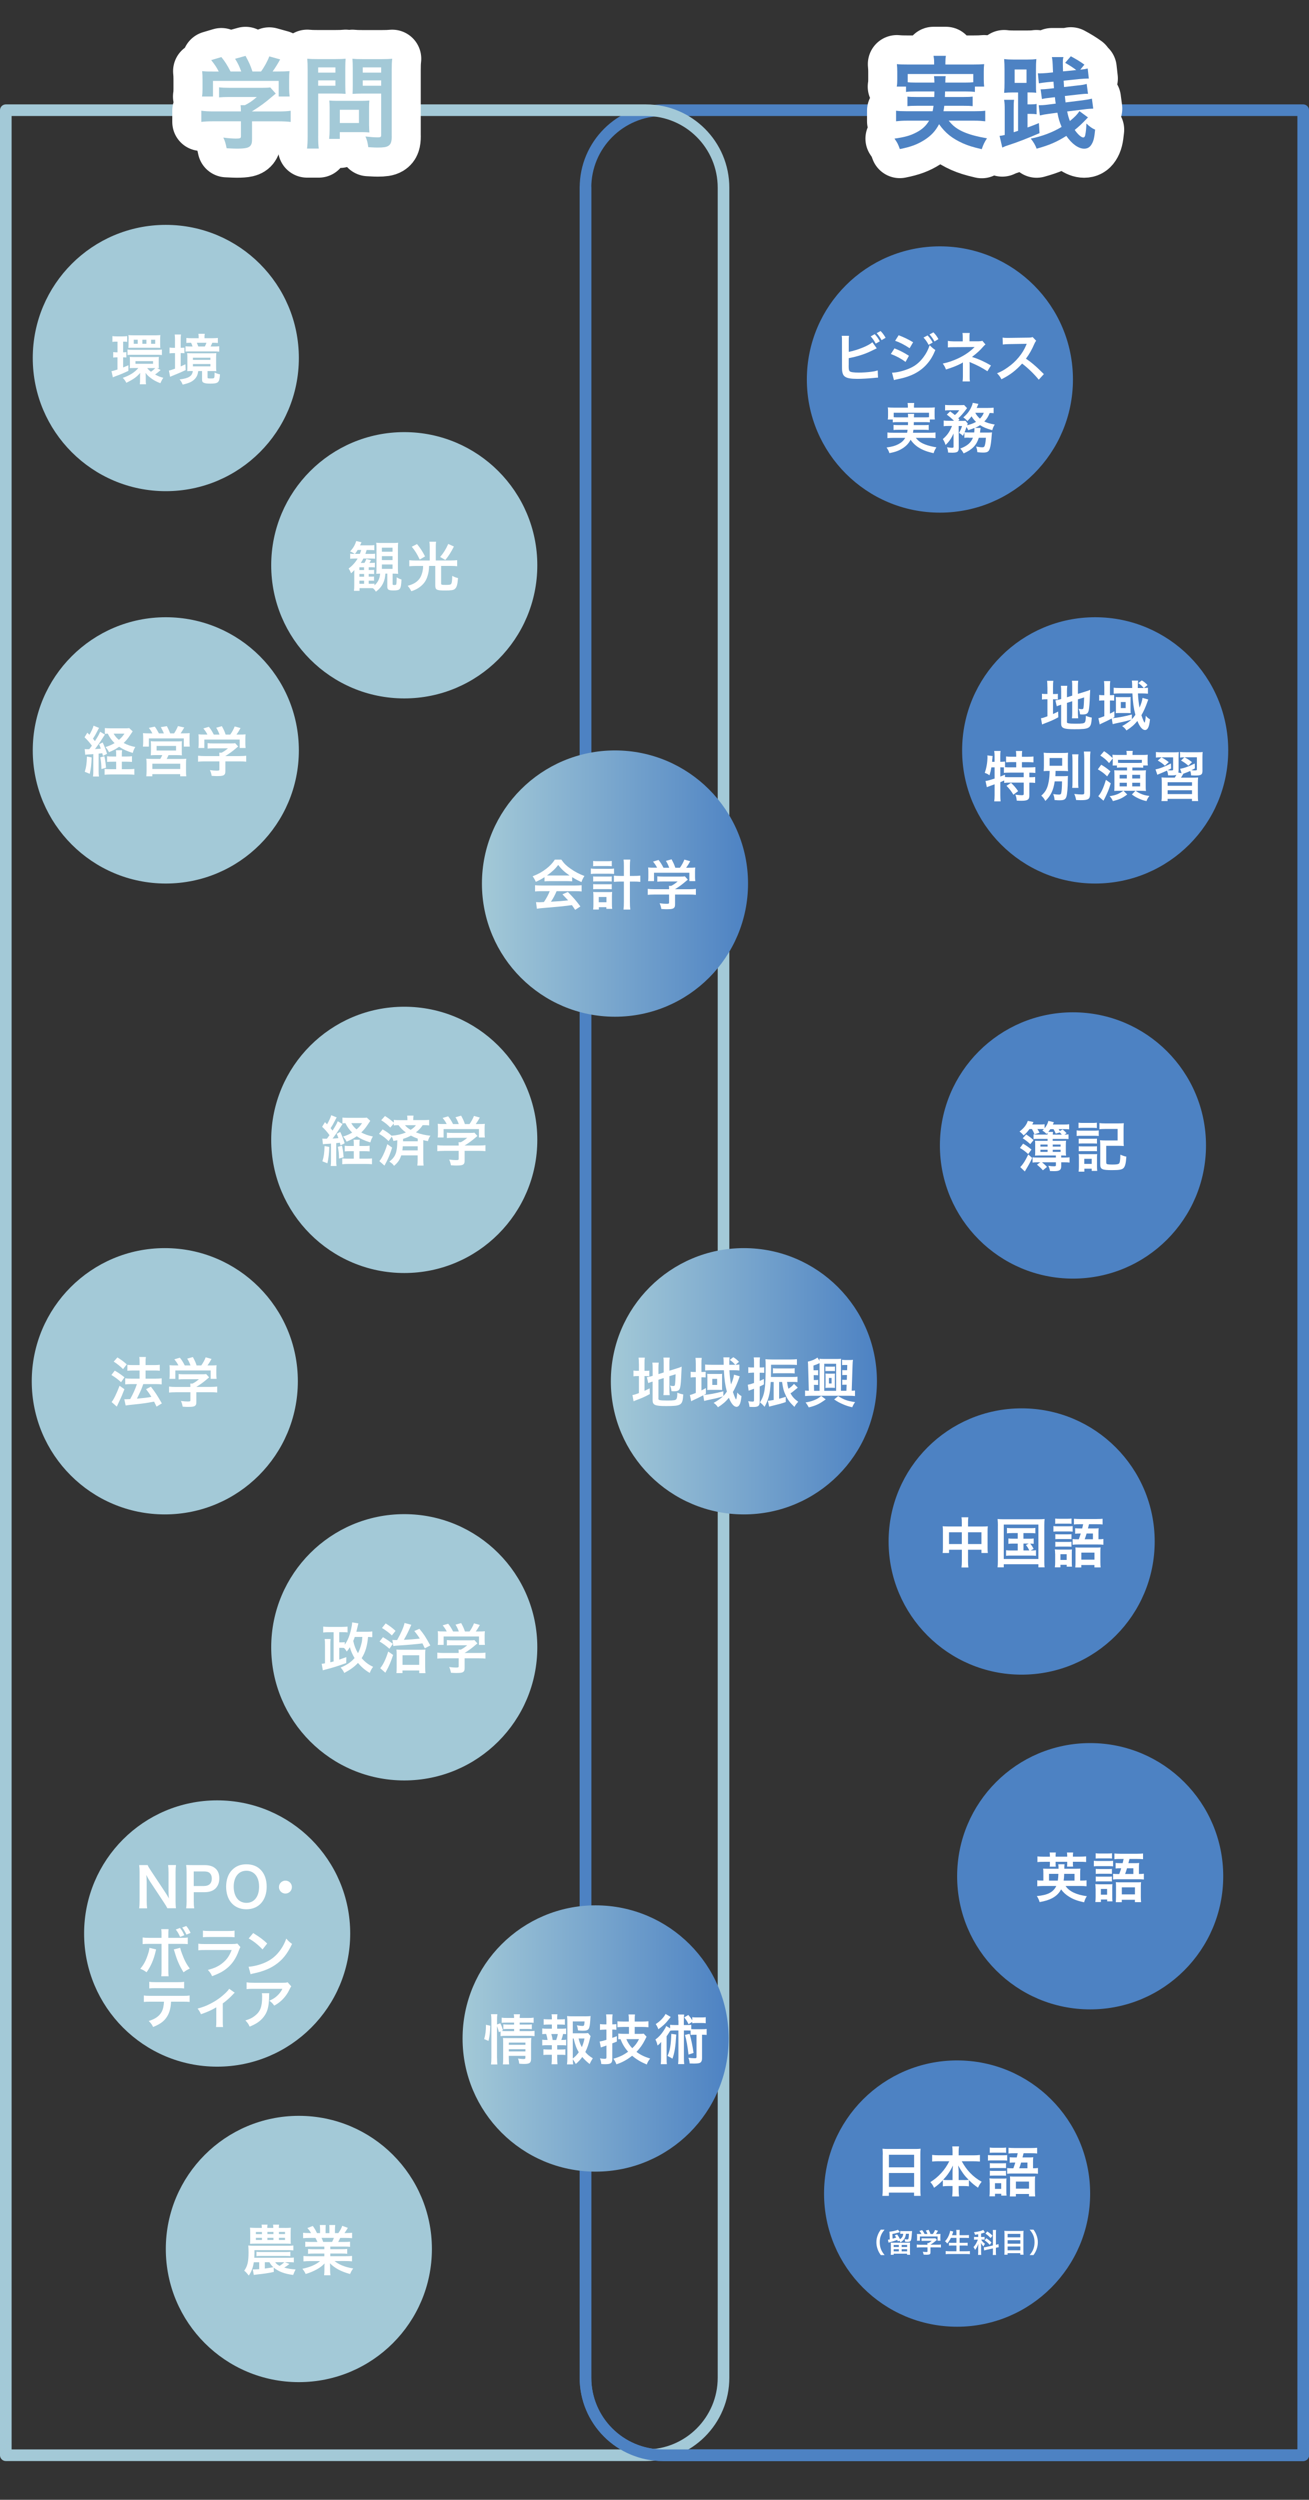 <?xml version="1.0" encoding="UTF-8"?>
<!-- Generator: Adobe Illustrator 27.1.1, SVG Export Plug-In . SVG Version: 6.00 Build 0)  -->
<svg xmlns="http://www.w3.org/2000/svg" xmlns:xlink="http://www.w3.org/1999/xlink" version="1.1" id="レイヤー_1" x="0px" y="0px" width="338.05px" height="645.08px" viewBox="0 0 338.05 645.08" style="enable-background:new 0 0 338.05 645.08;" xml:space="preserve">
<rect x="0" y="0" width="338.05" height="645.08" fill="#333333" stroke="none"/>
<style type="text/css">
	.st0{fill:none;stroke:#4D82C3;stroke-width:3;stroke-linecap:round;stroke-linejoin:round;stroke-miterlimit:10;}
	.st1{fill:none;stroke:#A3C9D7;stroke-width:3;stroke-linecap:round;stroke-linejoin:round;stroke-miterlimit:10;}
	.st2{fill:#A3C9D7;}
	.st3{fill:#FFFFFF;}
	.st4{fill:url(#SVGID_1_);}
	.st5{fill:#4D82C3;}
	.st6{fill:url(#SVGID_00000065783384477388141360000001495047764363962780_);}
	.st7{fill:none;stroke:#FFFFFF;stroke-width:15;stroke-linecap:round;stroke-linejoin:round;stroke-miterlimit:10;}
	.st8{fill:url(#SVGID_00000103246786552717307880000017312141344142265277_);}
</style>
<path class="st0" d="M336.55,633.58H171.2c-11.05,0-20-8.95-20-20V48.44c0-11.05,8.95-20,20-20h165.35V633.58z"></path>
<path class="st1" d="M166.85,633.58H1.5V28.44h165.35c11.05,0,20,8.95,20,20v565.14C186.85,624.62,177.9,633.58,166.85,633.58z"></path>
<path class="st0" d="M336.55,633.58H171.2c-11.05,0-20-8.95-20-20V48.44"></path>
<g>
	<circle class="st2" cx="104.4" cy="425.09" r="34.36"></circle>
	<g>
		<g>
			<path class="st3" d="M96.13,422.48c-0.31-0.03-0.56-0.04-1.08-0.06c-0.21,2.35-0.69,3.95-1.65,5.48c0.9,1.02,1.75,1.67,2.96,2.23     c-0.42,0.55-0.6,0.88-0.87,1.58c-1.23-0.73-2.14-1.51-3.04-2.59c-0.98,1.05-1.91,1.71-3.54,2.59c-0.28-0.6-0.48-0.88-0.95-1.39     c1.58-0.64,2.66-1.37,3.61-2.45c-0.56-0.92-0.95-1.82-1.22-2.8c-0.34,0.56-0.43,0.67-0.81,1.11c-0.22-0.39-0.38-0.6-0.7-0.92     c-0.25-0.03-0.41-0.03-0.84-0.03h-0.38v3.04c0.46-0.15,0.81-0.28,1.82-0.64l-0.03,1.53c-1.97,0.73-3.81,1.3-5.45,1.7     c-0.13,0.04-0.15,0.04-0.38,0.11c-0.11,0.03-0.11,0.03-0.21,0.06l-0.29-1.69c0.39-0.04,0.48-0.04,0.85-0.11v-4.66     c0-0.83-0.01-1.15-0.08-1.62h1.53c-0.06,0.5-0.07,0.87-0.07,1.61v4.4c0.42-0.1,0.52-0.13,0.85-0.22v-7.54h-1.32     c-0.45,0-0.97,0.03-1.37,0.08v-1.53c0.46,0.06,0.87,0.08,1.44,0.08h3.38c0.62,0,1.04-0.03,1.46-0.07v1.5     c-0.38-0.06-0.66-0.07-1.18-0.07h-0.95v2.63h0.38c0.56,0,0.79-0.01,1.04-0.06v0.67c0.81-1.2,1.26-2.31,1.65-4.06     c0.15-0.66,0.25-1.34,0.27-1.71l1.6,0.27c-0.07,0.21-0.08,0.27-0.15,0.57c-0.07,0.34-0.07,0.34-0.38,1.58h2.73     c0.62,0,1.04-0.03,1.39-0.08V422.48z M91.62,422.42c-0.17,0.5-0.24,0.69-0.39,1.02c0.24,1.2,0.63,2.21,1.22,3.18     c0.35-0.67,0.67-1.57,0.91-2.55c0.13-0.55,0.17-0.88,0.21-1.65H91.62z"></path>
			<path class="st3" d="M98.9,422.48c1.02,0.6,1.46,0.9,2.54,1.72l-0.87,1.27c-0.92-0.81-1.54-1.26-2.55-1.88L98.9,422.48z      M101.52,427.07c-0.56,1.71-1.04,2.84-1.7,4.03c-0.17,0.29-0.21,0.39-0.29,0.55l-1.34-1.16c0.78-0.94,1.42-2.26,2.07-4.31     L101.52,427.07z M99.6,418.93c1.12,0.71,1.6,1.06,2.55,1.92l-0.95,1.18c-0.77-0.73-1.47-1.26-2.55-1.92L99.6,418.93z      M101.33,423.18c0.29,0.03,0.42,0.04,0.71,0.04c0.11,0,0.21,0,0.52,0c0.97-1.68,1.72-3.4,1.92-4.41l1.75,0.48     c-0.1,0.17-0.14,0.28-0.28,0.6c-0.48,1.13-0.98,2.12-1.65,3.28c1.34-0.06,2.91-0.18,4.12-0.32c-0.49-0.78-0.76-1.15-1.43-1.96     l1.32-0.57c1.19,1.44,1.57,2.03,2.82,4.3l-1.43,0.73c-0.31-0.67-0.42-0.91-0.6-1.27c-1.51,0.2-3.63,0.39-5.69,0.52     c-1.36,0.08-1.42,0.1-1.83,0.17L101.33,423.18z M103.95,431.75h-1.57c0.04-0.36,0.06-0.74,0.06-1.43v-3.31     c0-0.57-0.01-0.97-0.06-1.34c0.35,0.04,0.76,0.06,1.33,0.06h4.71c0.7,0,1.08-0.01,1.44-0.06c-0.04,0.35-0.06,0.67-0.06,1.46v3.04     c0,0.78,0.03,1.25,0.08,1.6h-1.61v-0.7h-4.33V431.75z M103.95,429.62h4.31v-2.47h-4.31V429.62z"></path>
			<path class="st3" d="M114.65,427.93c-0.73,0-1.27,0.03-1.71,0.08v-1.55c0.48,0.07,1.04,0.1,1.7,0.1h3.81v-0.1     c0-0.28-0.01-0.53-0.04-0.77h0.6c0.6-0.31,1.06-0.62,1.65-1.13h-3.85c-0.57,0-0.95,0.01-1.4,0.06v-1.4     c0.42,0.06,0.81,0.07,1.41,0.07h4.64c0.55,0,0.81-0.01,1.06-0.06l0.77,0.85c-0.24,0.2-0.24,0.2-0.5,0.42     c-1,0.85-1.71,1.37-2.8,2.05v0.01h3.66c0.69,0,1.3-0.03,1.72-0.1v1.55c-0.41-0.06-1.01-0.08-1.74-0.08h-3.64v2.45     c0,0.49-0.04,0.69-0.18,0.88c-0.24,0.35-0.71,0.46-1.98,0.46c-0.18,0-0.64-0.01-1.37-0.06c-0.15-0.74-0.22-0.98-0.46-1.48     c0.67,0.1,1.3,0.14,1.74,0.14c0.62,0,0.71-0.04,0.71-0.32v-2.07H114.65z M115.37,421.01c-0.32-0.62-0.5-0.9-1.05-1.58l1.42-0.42     c0.49,0.6,0.81,1.11,1.27,2h1.48c-0.24-0.66-0.46-1.15-0.85-1.76l1.46-0.41c0.57,1.08,0.66,1.27,0.97,2.17h1.19     c0.42-0.56,0.91-1.44,1.15-2.1l1.51,0.42c-0.32,0.6-0.73,1.25-1.05,1.68h0.63c0.95,0,1.22-0.01,1.72-0.06     c-0.04,0.35-0.06,0.63-0.06,1.16v1.3c0,0.38,0.03,0.73,0.07,1.06h-1.53v-2.17h-9.13v2.17h-1.53c0.06-0.32,0.07-0.64,0.07-1.08     v-1.29c0-0.5-0.01-0.8-0.06-1.16c0.63,0.06,0.71,0.06,1.65,0.06H115.37z"></path>
		</g>
	</g>
</g>
<g>
	<circle class="st2" cx="77.18" cy="580.36" r="34.36"></circle>
	<g>
		<g>
			<path class="st3" d="M70.71,586.28c-1.23,0.28-2.56,0.48-4.61,0.69c-0.27,0.03-0.41,0.06-0.55,0.1l-0.27-1.44     c0.08,0.01,0.11,0.01,0.15,0.01c0.32,0,1.09-0.04,1.51-0.07v-1.79h-1.39c-0.2,1.34-0.62,2.45-1.3,3.43     c-0.53-0.66-0.71-0.87-1.18-1.25c0.84-1.15,1.12-2.33,1.12-4.75c0-0.6-0.03-1.4-0.07-1.75c0.49,0.06,0.85,0.07,1.39,0.07h8.91     c0.6,0,0.97-0.01,1.34-0.07v1.26c-0.25-0.03-0.77-0.06-1.34-0.06h-8.71v0.84c0,0.36-0.01,0.62-0.04,1.13h9.05     c0.6,0,0.83-0.01,1.16-0.06v1.25c-0.32-0.04-0.59-0.06-1.16-0.06h-1.16l1.19,0.46c-0.42,0.35-0.73,0.57-1.34,0.95     c1.01,0.28,1.89,0.42,2.93,0.46c-0.32,0.62-0.43,0.9-0.63,1.43c-2.23-0.28-3.81-0.88-5.03-1.91L70.71,586.28z M73.54,574.93     c0.76,0,0.97-0.01,1.58-0.06c-0.04,0.38-0.06,0.66-0.06,1.3v1.58c0,0.53,0.01,0.98,0.04,1.27c-0.56-0.04-0.76-0.04-1.4-0.04     h-7.87c-0.38,0-0.87,0.01-1.25,0.04c0.03-0.34,0.04-0.63,0.04-1.29v-1.55c0-0.64-0.01-0.92-0.06-1.32     c0.43,0.03,0.98,0.06,1.58,0.06h1.48c-0.01-0.32-0.03-0.56-0.07-0.84h1.54c-0.06,0.28-0.07,0.55-0.07,0.84h1.57     c-0.01-0.32-0.04-0.67-0.07-0.84h1.56c-0.06,0.28-0.07,0.55-0.07,0.84H73.54z M66.08,575.97v0.55h1.57v-0.55H66.08z      M66.08,577.48v0.55h1.57v-0.55H66.08z M66.23,581.08c0.35,0.04,0.56,0.06,1.25,0.06h6.25c0.69,0,0.9-0.01,1.25-0.06v1.13     c-0.39-0.04-0.59-0.06-1.25-0.06h-6.25c-0.64,0-0.85,0.01-1.25,0.06V581.08z M68.39,585.41c0.48-0.06,1.2-0.17,2.2-0.34     c-0.45-0.42-0.71-0.77-1.01-1.3h-1.19V585.41z M69.05,576.51h1.57v-0.55h-1.57V576.51z M69.05,578.03h1.57v-0.55h-1.57V578.03z      M71.06,583.77c0.32,0.45,0.6,0.67,1.16,0.95c0.42-0.27,0.81-0.57,1.2-0.95H71.06z M72.03,576.51h1.58v-0.55h-1.58V576.51z      M72.03,578.03h1.58v-0.55h-1.58V578.03z"></path>
			<path class="st3" d="M80.28,579.74c-0.64,0-1.01,0.01-1.44,0.07v-1.33c0.39,0.04,0.76,0.06,1.44,0.06h1.7     c-0.21-0.45-0.36-0.77-0.52-1.04h-1.51c-0.69,0-1.22,0.03-1.67,0.07v-1.4c0.43,0.06,0.88,0.08,1.6,0.08h0.45     c-0.27-0.49-0.43-0.71-0.95-1.3l1.4-0.53c0.48,0.66,0.67,0.99,1.08,1.84h0.8v-0.99c0-0.42-0.03-0.81-0.07-1.09h1.53     c-0.03,0.25-0.04,0.56-0.04,1.04v1.05h1v-1.05c0-0.45-0.01-0.77-0.04-1.04h1.53c-0.04,0.27-0.07,0.64-0.07,1.09v0.99h0.88     c0.49-0.7,0.76-1.19,1.01-1.88l1.44,0.53c-0.34,0.56-0.56,0.91-0.87,1.34h0.39c0.73,0,1.16-0.03,1.58-0.08v1.4     c-0.43-0.04-0.98-0.07-1.67-0.07h-1.4c-0.27,0.56-0.32,0.69-0.52,1.04h1.62c0.69,0,1.04-0.01,1.44-0.06v1.33     c-0.43-0.06-0.79-0.07-1.44-0.07h-3.66v0.67h2.93c0.63,0,1.05-0.01,1.44-0.07v1.26c-0.39-0.06-0.83-0.07-1.44-0.07h-2.93v0.7     h3.91c0.8,0,1.29-0.03,1.7-0.08v1.4c-0.52-0.06-1.04-0.08-1.68-0.08H86.4c0.48,0.41,1.11,0.78,1.9,1.12     c0.9,0.38,1.62,0.57,2.91,0.8c-0.39,0.53-0.56,0.84-0.8,1.43c-2.35-0.64-3.94-1.5-5.2-2.77c0.04,0.53,0.04,0.66,0.04,0.99v0.69     c0,0.59,0.03,1.02,0.1,1.41h-1.65c0.06-0.41,0.08-0.87,0.08-1.43v-0.67c0-0.32,0-0.38,0.04-0.95c-0.66,0.67-1.18,1.08-2.02,1.54     c-0.9,0.49-1.75,0.85-2.86,1.18c-0.22-0.49-0.49-0.91-0.85-1.34c2.04-0.43,3.46-1.05,4.58-1.99h-2.61     c-0.66,0-1.16,0.03-1.69,0.08v-1.4c0.45,0.06,0.92,0.08,1.68,0.08h3.71v-0.7h-2.77c-0.62,0-1.04,0.01-1.43,0.07v-1.26     c0.39,0.06,0.8,0.07,1.43,0.07h2.77v-0.67H80.28z M85.77,578.53c0.21-0.41,0.32-0.66,0.46-1.04h-3.19     c0.2,0.42,0.28,0.63,0.42,1.04H85.77z"></path>
		</g>
	</g>
</g>
<g>
	<circle class="st2" cx="42.82" cy="92.39" r="34.36"></circle>
	<g>
		<g>
			<path class="st3" d="M30.04,88.16c-0.45,0-0.69,0.01-1.01,0.07v-1.5c0.36,0.06,0.7,0.08,1.21,0.08h1.37     c0.53,0,0.87-0.03,1.23-0.08v1.5c-0.32-0.06-0.55-0.07-0.88-0.07H31.8v2.76c0.39,0,0.5-0.01,0.83-0.06v1.4     c-0.29-0.03-0.53-0.04-0.83-0.04v2.61c0.39-0.15,0.63-0.25,1.36-0.57v1.44c-1.28,0.6-2.14,0.97-3.28,1.37     c-0.22,0.08-0.56,0.22-0.73,0.31l-0.36-1.61c0.25-0.01,0.67-0.13,1.55-0.41v-3.14h-0.15c-0.39,0-0.66,0.01-0.95,0.06v-1.43     c0.31,0.06,0.53,0.07,0.98,0.07h0.13v-2.76H30.04z M41.48,95.49c-0.11,0.1-0.15,0.14-0.39,0.34c-0.35,0.31-0.64,0.53-1.04,0.81     c0.78,0.43,1.3,0.64,2.12,0.85c-0.27,0.39-0.52,0.87-0.76,1.4c-1.09-0.43-1.7-0.76-2.41-1.29c-0.66-0.49-1-0.83-1.42-1.39     c0.04,0.43,0.06,0.67,0.06,1.05v0.77c0,0.5,0.01,0.8,0.07,1.13H36.1c0.06-0.35,0.07-0.62,0.07-1.2v-0.76     c0-0.25,0.01-0.7,0.04-0.98c-0.9,1.05-1.75,1.67-3.59,2.56c-0.24-0.5-0.5-0.85-0.92-1.27c1.82-0.63,3.05-1.4,4.03-2.54h-1.12     c-0.45,0-0.92,0.01-1.12,0.04c0.04-0.21,0.06-0.45,0.06-0.88v-1.16c0-0.39-0.01-0.6-0.04-0.87c0.34,0.03,0.7,0.04,1.18,0.04h5.08     c0.56,0,0.95-0.01,1.26-0.04c-0.03,0.25-0.04,0.5-0.04,0.88v1.19c0,0.38,0.01,0.6,0.04,0.84C40.87,95,40.81,95,40.56,95     L41.48,95.49z M32.94,90.2c0.41,0.07,0.76,0.08,1.34,0.08h6.19c0.57,0,0.92-0.01,1.34-0.07v1.41c-0.43-0.06-0.78-0.07-1.33-0.07     h-6.22c-0.55,0-0.94,0.01-1.33,0.07V90.2z M33.22,87.48c0-0.5-0.01-0.74-0.06-1.01c0.32,0.04,0.67,0.06,1.12,0.06h6.02     c0.34,0,0.78-0.03,1.12-0.06c-0.04,0.38-0.06,0.66-0.06,0.99v1.34c0,0.31,0.01,0.67,0.04,0.97c-0.32-0.01-0.56-0.03-1.08-0.03     h-6.05c-0.52,0-0.7,0-1.11,0.03c0.03-0.24,0.04-0.45,0.04-0.98V87.48z M35.56,87.67h-1.02v1.05h1.02V87.67z M34.98,93.88h4.55     v-0.69h-4.55V93.88z M37.81,87.67h-1.04v1.05h1.04V87.67z M38.01,94.99c0.31,0.39,0.52,0.6,0.98,0.94     c0.49-0.34,0.67-0.49,1.11-0.94h-0.15H38.01z M40.08,87.67h-1.06v1.05h1.06V87.67z"></path>
			<path class="st3" d="M45.2,87.87c0-0.69-0.03-1.13-0.08-1.55h1.62c-0.07,0.43-0.08,0.83-0.08,1.57v1.86     c0.48,0,0.66-0.01,0.97-0.04v1.46c-0.29-0.04-0.53-0.06-0.97-0.06v3.45c0.35-0.15,0.55-0.24,1.23-0.56l0.06,1.5     c-0.95,0.46-1.83,0.83-3.38,1.46c-0.24,0.1-0.45,0.18-0.64,0.28l-0.31-1.62c0.36-0.06,0.74-0.17,1.58-0.48v-4.02h-0.31     c-0.41,0-0.76,0.03-1.11,0.07v-1.5c0.36,0.06,0.7,0.07,1.12,0.07h0.29V87.87z M49.55,95.74c-0.43,0-0.64,0.01-1.2,0.04     c0.03-0.28,0.04-0.49,0.04-1.02v-2.52c0-0.49-0.01-0.83-0.06-1.11c0.36,0.03,0.67,0.04,1.33,0.04h4.89     c0.64,0,0.95-0.01,1.32-0.04c-0.04,0.32-0.06,0.62-0.06,1.11v2.44c0,0.46,0.01,0.8,0.06,1.11c-0.35-0.03-0.6-0.04-1.18-0.04H53.6     v1.6c0,0.29,0.07,0.32,0.84,0.32c0.59,0,0.79-0.04,0.87-0.18c0.08-0.15,0.11-0.55,0.11-1.37c0.46,0.24,0.83,0.36,1.39,0.49     c-0.14,2.13-0.42,2.38-2.49,2.38c-0.87,0-1.34-0.06-1.68-0.21c-0.36-0.15-0.46-0.36-0.46-0.9v-2.13h-0.98     c-0.13,0.94-0.38,1.5-0.9,2.06c-0.66,0.69-1.47,1.06-3.12,1.44c-0.25-0.6-0.43-0.9-0.8-1.33c2.35-0.29,3.24-0.84,3.42-2.17H49.55     z M54.75,87.28c0.62,0,1.11-0.03,1.51-0.07v1.3c-0.48-0.04-0.71-0.06-1.43-0.06c-0.2,0.48-0.27,0.62-0.45,0.97h0.81     c0.73,0,1.01-0.01,1.42-0.07v1.4c-0.48-0.06-0.8-0.07-1.47-0.07H49.2c-0.7,0-0.87,0-1.29,0.04v-1.36     c0.45,0.04,0.67,0.06,1.25,0.06h0.57c-0.13-0.38-0.2-0.59-0.38-0.97c-0.66,0-0.84,0.01-1.22,0.06v-1.3     c0.43,0.06,0.88,0.07,1.5,0.07h1.68v-0.31c0-0.34-0.03-0.57-0.07-0.84h1.64c-0.06,0.29-0.07,0.48-0.07,0.83v0.32H54.75z      M49.82,92.87h4.52v-0.56h-4.52V92.87z M49.82,94.55h4.52v-0.62h-4.52V94.55z M52.9,89.42c0.18-0.38,0.28-0.57,0.42-0.97h-2.49     c0.14,0.32,0.27,0.64,0.38,0.97H52.9z"></path>
		</g>
	</g>
</g>
<g>
	<circle class="st2" cx="104.4" cy="145.87" r="34.36"></circle>
	<g>
		<g>
			<path class="st3" d="M99.53,148.03c-0.1,1.08-0.2,1.5-0.45,2.14c-0.43,1.04-0.98,1.74-2,2.51c-0.32-0.49-0.48-0.66-0.79-0.9     c-0.28-0.01-0.45-0.01-0.76-0.01h-2.68v0.7h-1.44c0.06-0.42,0.08-0.8,0.08-1.47v-2.77c0-0.38,0-0.53,0.01-1.13     c-0.39,0.45-0.46,0.53-0.84,0.84c-0.18-0.49-0.34-0.81-0.63-1.23c1-0.74,1.72-1.55,2.33-2.58h-0.73c-0.55,0-0.88,0.03-1.19,0.07     v-1.33c0.32,0.06,0.59,0.07,1.02,0.07h0.11c-0.22-0.21-0.67-0.46-1.15-0.64c0.83-0.9,1.26-1.65,1.57-2.68l1.37,0.31     c-0.15,0.35-0.2,0.43-0.38,0.8h2.33c0.66,0,1.01-0.01,1.36-0.08v1.34c-0.38-0.04-0.7-0.06-1.29-0.06h-0.7     c-0.14,0.46-0.18,0.62-0.32,1.01h1.43c0.5,0,0.79-0.01,1.08-0.07v1.32c-0.34-0.04-0.66-0.06-1.11-0.06h-1.92     c-0.21,0.42-0.32,0.62-0.67,1.13h0.95c0.24-0.39,0.34-0.59,0.49-1.01l1.22,0.31c-0.15,0.25-0.15,0.27-0.43,0.7h0.39     c0.55,0,0.77-0.01,1.02-0.06v1.22c-0.31-0.03-0.62-0.04-1.04-0.04h-0.55v0.71h0.39c0.57,0,0.77-0.01,1-0.04v1.09     c-0.25-0.03-0.59-0.04-1-0.04h-0.39v0.71h0.38c0.57,0,0.77-0.01,0.99-0.04v1.11c-0.25-0.03-0.45-0.04-0.99-0.04h-0.38v0.8h0.41     c0.69,0,0.84-0.01,1.08-0.04v0.45c0.88-0.76,1.36-1.74,1.46-3.01h-0.15c-0.34,0-0.59,0.01-0.85,0.04     c0.04-0.39,0.06-0.67,0.06-1.46v-5.18c0-0.7-0.01-0.98-0.07-1.39c0.39,0.06,0.76,0.07,1.37,0.07h2.93c0.64,0,1-0.01,1.36-0.07     c-0.04,0.43-0.06,0.84-0.06,1.54v5.03c0,0.73,0.01,1.08,0.06,1.48c-0.41-0.06-0.69-0.07-1.29-0.07h-0.14v2.69     c0,0.2,0.08,0.25,0.42,0.25c0.36,0,0.48-0.04,0.53-0.2s0.1-0.78,0.11-1.79c0.43,0.28,0.84,0.46,1.23,0.56     c-0.11,2.54-0.31,2.83-2.02,2.83c-1.34,0-1.64-0.18-1.64-1.04v-3.31H99.53z M92.94,142.93c0.15-0.41,0.22-0.6,0.34-1.01h-0.92     c-0.22,0.39-0.36,0.59-0.69,1.01H92.94z M94.02,147.1v-0.71h-1.21v0.71H94.02z M92.82,148.82h1.21v-0.71h-1.21V148.82z      M92.82,150.64h1.21v-0.8h-1.21V150.64z M98.62,142.37h2.75v-1.04h-2.75V142.37z M98.62,144.53h2.75v-1.02h-2.75V144.53z      M98.62,146.8h2.75v-1.13h-2.75V146.8z"></path>
			<path class="st3" d="M110.98,141.2c0-0.55-0.03-0.99-0.08-1.41h1.72c-0.07,0.39-0.08,0.83-0.08,1.41v3.43h3.91     c0.57,0,1.09-0.03,1.61-0.08v1.57c-0.43-0.06-0.9-0.08-1.58-0.08h-2.56v4.51c0,0.36,0.1,0.39,1.26,0.39     c0.94,0,1.26-0.07,1.37-0.31c0.15-0.29,0.21-0.76,0.25-2.03c0.62,0.34,0.81,0.41,1.48,0.57c-0.13,1.72-0.34,2.42-0.83,2.82     c-0.38,0.31-0.9,0.39-2.56,0.39c-2.16,0-2.48-0.17-2.48-1.33v-5.01h-1.6c-0.04,1.19-0.13,1.75-0.39,2.58     c-0.36,1.22-0.97,2.07-1.95,2.82c-0.66,0.5-1.25,0.8-2.24,1.13c-0.32-0.6-0.53-0.92-0.95-1.4c1.43-0.38,2.34-0.91,3-1.76     c0.45-0.57,0.78-1.46,0.92-2.38c0.04-0.28,0.06-0.45,0.07-0.98h-2c-0.57,0-1.06,0.03-1.57,0.08v-1.57c0.49,0.06,1,0.08,1.6,0.08     h3.68V141.2z M107.7,140.4c0.88,1.09,1.32,1.75,2.07,3.19l-1.37,0.8c-0.76-1.54-1.13-2.16-2.06-3.31L107.7,140.4z M117.22,141.03     c-0.74,1.47-1.39,2.47-2.21,3.47l-1.34-0.77c0.87-1.01,1.44-1.93,2.09-3.36L117.22,141.03z"></path>
		</g>
	</g>
</g>
<g>
	<circle class="st2" cx="56.08" cy="498.95" r="34.36"></circle>
	<g>
		<g>
			<path class="st3" d="M43.24,492.46c-0.24-0.48-0.49-0.88-0.9-1.5l-3.61-5.45c-0.27-0.42-0.62-1.02-0.95-1.68     c0.01,0.2,0.01,0.2,0.06,0.71c0.01,0.27,0.04,0.9,0.04,1.22v4.59c0,0.94,0.04,1.6,0.11,2.1h-2.05c0.07-0.46,0.11-1.16,0.11-2.12     v-7.23c0-0.73-0.03-1.23-0.11-1.81h2.19c0.13,0.35,0.38,0.77,0.86,1.48l3.54,5.34c0.34,0.5,0.79,1.23,1.09,1.79     c-0.06-0.55-0.1-1.39-0.1-1.98v-4.71c0-0.83-0.03-1.4-0.11-1.93h2.04c-0.08,0.56-0.11,1.08-0.11,1.93v7.41     c0,0.78,0.03,1.32,0.11,1.81H43.24z"></path>
			<path class="st3" d="M48.08,492.46c0.08-0.56,0.11-1.05,0.11-1.81v-7.58c0-0.67-0.03-1.18-0.11-1.81     c0.6,0.03,1.04,0.04,1.78,0.04h2.93c1.36,0,2.31,0.32,2.98,0.99c0.57,0.56,0.87,1.4,0.87,2.41c0,1.06-0.32,1.93-0.94,2.58     c-0.69,0.69-1.64,1.01-2.98,1.01h-2.68v2.34c0,0.76,0.03,1.29,0.11,1.82H48.08z M52.71,486.69c1.29,0,1.99-0.69,1.99-1.92     c0-0.56-0.15-1.02-0.46-1.34c-0.32-0.35-0.79-0.5-1.53-0.5h-2.68v3.77H52.71z"></path>
			<path class="st3" d="M67.3,482.49c1.02,1.02,1.57,2.55,1.57,4.37c0,3.54-2.06,5.84-5.24,5.84s-5.23-2.28-5.23-5.84     c0-1.81,0.56-3.36,1.6-4.37c0.97-0.95,2.13-1.4,3.61-1.4C65.16,481.09,66.35,481.54,67.3,482.49z M66.91,486.86     c0-1.41-0.39-2.55-1.11-3.26c-0.57-0.56-1.32-0.85-2.16-0.85c-2.02,0-3.29,1.6-3.29,4.13c0,1.4,0.41,2.58,1.13,3.31     c0.57,0.56,1.32,0.85,2.17,0.85C65.66,491.03,66.91,489.44,66.91,486.86z"></path>
			<path class="st3" d="M75.38,486.97c0,0.92-0.74,1.67-1.67,1.67c-0.92,0-1.67-0.74-1.67-1.67c0-0.92,0.74-1.67,1.67-1.67     C74.64,485.3,75.38,486.05,75.38,486.97z"></path>
		</g>
	</g>
	<g>
		<g>
			<path class="st3" d="M40.31,503.06c-0.04,0.18-0.05,0.2-0.11,0.45c-0.49,2.16-1.25,3.91-2.35,5.44c-0.69-0.49-0.92-0.62-1.62-0.9     c0.93-1.11,1.43-2.07,1.96-3.68c0.25-0.74,0.35-1.18,0.41-1.72L40.31,503.06z M41.72,499.29c0-0.7-0.01-1.06-0.08-1.46h1.89     c-0.04,0.42-0.06,0.6-0.06,1.5v0.74h3.21c0.97,0,1.27-0.01,1.81-0.1v1.72c-0.49-0.06-0.86-0.07-1.78-0.07h-3.24v6.79     c0,0.71,0.02,1.12,0.07,1.57h-1.9c0.07-0.45,0.08-0.85,0.08-1.58v-6.78h-3.11c-0.91,0-1.28,0.01-1.77,0.07v-1.72     c0.53,0.08,0.84,0.1,1.79,0.1h3.08V499.29z M46.53,502.64c0.1,0.48,0.21,0.84,0.49,1.57c0.63,1.69,1.15,2.68,1.99,3.77     c-0.73,0.38-0.97,0.5-1.61,0.98c-1.06-1.71-1.64-3.01-2.3-5.24c-0.11-0.39-0.12-0.43-0.22-0.66L46.53,502.64z M46.48,497.51     c0.52,0.64,0.74,1.02,1.12,1.88l-1.09,0.43c-0.35-0.78-0.64-1.32-1.11-1.89L46.48,497.51z M48.15,499.23     c-0.34-0.71-0.64-1.23-1.09-1.83l1.05-0.39c0.49,0.6,0.77,1.06,1.11,1.78L48.15,499.23z"></path>
			<path class="st3" d="M62.08,502.44c-0.14,0.25-0.22,0.45-0.39,0.88c-0.73,2.06-1.79,3.61-3.25,4.73     c-0.99,0.77-1.9,1.25-3.67,1.91c-0.31-0.7-0.48-0.94-1.09-1.62c1.71-0.43,2.81-0.95,3.89-1.85c1.04-0.87,1.64-1.72,2.26-3.28     h-6.82c-0.94,0-1.29,0.01-1.79,0.07v-1.71c0.53,0.08,0.84,0.1,1.82,0.1h6.67c0.87,0,1.15-0.03,1.58-0.13L62.08,502.44z      M52.4,498.2c0.46,0.08,0.76,0.1,1.64,0.1h4.89c0.88,0,1.18-0.01,1.64-0.1v1.72c-0.43-0.06-0.7-0.07-1.61-0.07h-4.94     c-0.91,0-1.18,0.01-1.61,0.07V498.2z"></path>
			<path class="st3" d="M64.2,507.53c1.21-0.07,2.87-0.48,4.15-1.04c1.75-0.76,3.05-1.83,4.16-3.43c0.62-0.9,1.01-1.67,1.43-2.8     c0.55,0.66,0.77,0.87,1.48,1.37c-1.19,2.56-2.52,4.22-4.44,5.49c-1.43,0.95-3.17,1.64-5.34,2.1c-0.56,0.11-0.6,0.13-0.92,0.24     L64.2,507.53z M65.39,498.83c1.67,1.04,2.54,1.68,3.61,2.7l-1.2,1.53c-1.12-1.19-2.27-2.11-3.57-2.84L65.39,498.83z"></path>
			<path class="st3" d="M44.17,516.54c-0.07,1.61-0.38,2.77-0.98,3.77c-0.74,1.23-1.76,2-3.65,2.76c-0.35-0.71-0.53-0.95-1.13-1.54     c1.68-0.52,2.73-1.26,3.32-2.34c0.37-0.64,0.57-1.55,0.62-2.65h-3.42c-0.95,0-1.28,0.01-1.78,0.07v-1.67     c0.53,0.08,0.84,0.1,1.81,0.1h8.2c0.95,0,1.28-0.01,1.81-0.1v1.67c-0.5-0.06-0.83-0.07-1.78-0.07H44.17z M38.55,511.41     c0.52,0.08,0.8,0.1,1.81,0.1h5.38c1.01,0,1.29-0.01,1.81-0.1v1.71c-0.46-0.06-0.8-0.07-1.78-0.07h-5.44     c-0.98,0-1.32,0.01-1.78,0.07V511.41z"></path>
			<path class="st3" d="M60.62,514.23c-0.2,0.15-0.2,0.15-0.48,0.46c-0.7,0.76-1.72,1.67-2.61,2.3v4.76c0,0.64,0.02,0.99,0.07,1.34     l-1.81-0.01c0.06-0.41,0.07-0.67,0.07-1.33v-3.75c-1.26,0.74-2.27,1.19-3.96,1.78c-0.29-0.64-0.42-0.88-0.87-1.46     c1.32-0.35,2.17-0.67,3.32-1.26c1.57-0.81,2.8-1.7,3.98-2.84c0.46-0.46,0.63-0.66,0.86-1.01L60.62,514.23z"></path>
			<path class="st3" d="M69.54,514.37c-0.04,0.27-0.04,0.28-0.05,1.13c-0.06,2.4-0.44,3.74-1.39,4.96     c-0.84,1.08-1.86,1.79-3.62,2.52c-0.36-0.76-0.54-1.01-1.11-1.6c1.13-0.34,1.76-0.64,2.45-1.19c1.43-1.13,1.88-2.34,1.88-4.99     c0-0.42-0.01-0.55-0.07-0.84H69.54z M75.22,512.6c-0.2,0.24-0.2,0.25-0.56,0.98c-0.49,1.04-1.3,2.09-2.16,2.82     c-0.56,0.49-1.02,0.8-1.68,1.16c-0.42-0.59-0.63-0.8-1.26-1.27c0.94-0.42,1.47-0.74,2.04-1.29c0.57-0.53,1.01-1.11,1.33-1.78     h-7.35c-0.98,0-1.33,0.01-1.9,0.08v-1.75c0.53,0.08,0.96,0.11,1.93,0.11h7.31c0.84,0,0.97-0.01,1.36-0.13L75.22,512.6z"></path>
		</g>
	</g>
</g>
<g>
	<circle class="st2" cx="42.56" cy="356.44" r="34.36"></circle>
	<g>
		<g>
			<path class="st3" d="M29.63,353.7c0.97,0.55,1.48,0.91,2.51,1.71l-0.88,1.27c-0.91-0.83-1.53-1.27-2.49-1.86L29.63,353.7z      M32.13,358.49c-0.49,1.29-0.8,2.03-1.36,3.19c-0.25,0.52-0.25,0.52-0.44,0.95c-0.1,0.22-0.1,0.22-0.17,0.35l-1.34-1.18     c0.49-0.53,1.34-2.27,2.06-4.2L32.13,358.49z M30.32,350.29c0.98,0.6,1.53,1.01,2.41,1.79l-0.95,1.22     c-0.77-0.76-1.46-1.32-2.41-1.93L30.32,350.29z M32.1,361.07c0.22,0.01,0.34,0.01,0.48,0.01c0.22,0,0.56-0.01,1.04-0.04     c0.71-1.25,1.29-2.52,1.74-3.87h-1.51c-0.57,0-1.06,0.03-1.51,0.08v-1.57c0.41,0.06,0.87,0.08,1.53,0.08h2.18v-2.1h-1.68     c-0.55,0-1.02,0.03-1.47,0.07v-1.54c0.36,0.06,0.84,0.08,1.48,0.08h1.67v-0.62c0-0.76-0.01-1.11-0.08-1.47h1.7     c-0.07,0.42-0.08,0.74-0.08,1.47v0.62h2.24c0.6,0,1.01-0.03,1.43-0.08v1.54c-0.39-0.06-0.77-0.07-1.41-0.07h-2.26v2.1h2.69     c0.59,0,1.04-0.03,1.47-0.08v1.57c-0.41-0.06-0.91-0.08-1.46-0.08h-3.29c-0.08,0.25-0.08,0.25-0.28,0.77     c-0.28,0.74-0.67,1.61-1.23,2.72l-0.12,0.27c1.89-0.17,2.81-0.28,3.72-0.46c-0.43-0.73-0.7-1.11-1.37-1.99l1.25-0.64     c1.18,1.53,1.51,2.05,2.83,4.31l-1.37,0.83c-0.32-0.64-0.42-0.85-0.64-1.29c-2.06,0.39-2.56,0.46-5.07,0.73     c-1.53,0.15-1.82,0.2-2.27,0.28L32.1,361.07z"></path>
			<path class="st3" d="M45.37,359.28c-0.73,0-1.27,0.03-1.71,0.08v-1.55c0.48,0.07,1.04,0.1,1.7,0.1h3.81v-0.1     c0-0.28-0.01-0.53-0.04-0.77h0.6c0.6-0.31,1.06-0.62,1.65-1.13h-3.85c-0.57,0-0.95,0.01-1.4,0.06v-1.4     c0.42,0.06,0.81,0.07,1.41,0.07h4.64c0.55,0,0.81-0.01,1.06-0.06l0.77,0.85c-0.24,0.2-0.24,0.2-0.5,0.42     c-0.99,0.85-1.71,1.37-2.8,2.04v0.01h3.66c0.69,0,1.3-0.03,1.72-0.1v1.55c-0.41-0.06-1.01-0.08-1.74-0.08h-3.64v2.45     c0,0.49-0.04,0.69-0.18,0.88c-0.24,0.35-0.71,0.46-1.98,0.46c-0.18,0-0.64-0.01-1.37-0.06c-0.15-0.74-0.22-0.98-0.46-1.48     c0.67,0.1,1.3,0.14,1.74,0.14c0.62,0,0.71-0.04,0.71-0.32v-2.07H45.37z M46.08,352.36c-0.32-0.62-0.5-0.9-1.05-1.58l1.42-0.42     c0.49,0.6,0.81,1.11,1.27,2h1.48c-0.24-0.66-0.46-1.15-0.85-1.76l1.46-0.41c0.57,1.08,0.66,1.27,0.97,2.17h1.19     c0.42-0.56,0.91-1.44,1.15-2.1l1.51,0.42c-0.32,0.6-0.73,1.25-1.05,1.68h0.63c0.95,0,1.22-0.01,1.72-0.06     c-0.04,0.35-0.06,0.63-0.06,1.16v1.3c0,0.38,0.03,0.73,0.07,1.06h-1.53v-2.17h-9.13v2.17h-1.53c0.05-0.32,0.07-0.64,0.07-1.08     v-1.29c0-0.5-0.01-0.8-0.05-1.16c0.63,0.06,0.71,0.06,1.65,0.06H46.08z"></path>
		</g>
	</g>
</g>
<g>
	<circle class="st2" cx="104.4" cy="294.15" r="34.36"></circle>
	<g>
		<g>
			<path class="st3" d="M83.24,293.81c0.24,0.03,0.36,0.04,0.7,0.04c0.03,0,0.32,0,0.49-0.01c0.22-0.28,0.38-0.49,0.67-0.9     c-0.58-0.81-1.25-1.57-1.91-2.17l0.73-1.19c0.28,0.28,0.35,0.35,0.55,0.55c0.5-0.87,0.95-1.83,1.06-2.35l1.42,0.57     c-0.13,0.21-0.13,0.21-0.52,0.97c-0.31,0.62-0.67,1.25-1.05,1.81c0.25,0.32,0.31,0.38,0.5,0.63c0.87-1.37,1.08-1.76,1.34-2.42     l1.23,0.73c-0.14,0.2-0.14,0.2-0.84,1.29c-0.43,0.7-1.23,1.82-1.72,2.45c0.67-0.03,1.06-0.07,1.51-0.11     c-0.14-0.41-0.21-0.59-0.45-1.13l0.92-0.46c0.59,1.27,0.81,1.85,1.13,2.93l-1.06,0.53c-0.07-0.34-0.11-0.49-0.17-0.69     c-0.46,0.06-0.6,0.08-0.94,0.11v4.43c0,0.69,0.01,1.04,0.08,1.47H85.4c0.07-0.45,0.08-0.8,0.08-1.48v-4.3     c-0.66,0.06-0.66,0.06-1.18,0.08c-0.63,0.04-0.66,0.04-0.9,0.1L83.24,293.81z M85.04,295.97c-0.08,1.95-0.17,2.73-0.49,4.23     l-1.29-0.52c0.38-1.19,0.5-2.13,0.56-3.94L85.04,295.97z M88.31,295.66c0.2,0.76,0.28,1.27,0.43,2.97l-1.19,0.34     c-0.01-1.19-0.08-1.86-0.29-3.03L88.31,295.66z M94.11,295.73c0.59,0,0.98-0.03,1.34-0.08v1.48c-0.42-0.04-0.83-0.06-1.36-0.06     h-1.26v1.93h1.72c0.74,0,1.15-0.01,1.51-0.07v1.51c-0.45-0.06-0.88-0.08-1.54-0.08h-4.59c-0.63,0-1.08,0.03-1.54,0.08v-1.51     c0.38,0.06,0.73,0.07,1.34,0.07h1.64v-1.93h-0.94c-0.53,0-0.95,0.01-1.4,0.06v-1.47c0.38,0.06,0.71,0.07,1.4,0.07h0.94v-0.28     c0-0.7-0.01-1.06-0.07-1.34h1.6c-0.06,0.35-0.07,0.7-0.07,1.34v0.28H94.11z M95.62,289.24c-0.49,0.74-0.98,1.46-1.12,1.64     c-0.35,0.48-0.74,0.91-1.2,1.36c0.92,0.49,1.74,0.78,3,1.04c-0.34,0.55-0.46,0.84-0.66,1.53c-1.48-0.46-2.51-0.92-3.52-1.6     c-0.85,0.6-1.49,0.94-2.61,1.4c-0.25-0.5-0.46-0.83-0.91-1.32c0.95-0.29,1.62-0.59,2.35-1.02c-0.77-0.76-1.27-1.47-1.75-2.44     c-0.35,0.01-0.52,0.03-0.76,0.07v-1.51c0.32,0.04,0.81,0.07,1.54,0.07h3.66c0.53,0,0.81-0.01,1.09-0.06L95.62,289.24z      M90.72,289.83c0.39,0.69,0.71,1.06,1.36,1.61c0.66-0.57,0.98-0.94,1.43-1.61H90.72z"></path>
			<path class="st3" d="M98.81,291.44c0.95,0.55,1.56,0.97,2.31,1.64c1.44-0.11,2.63-0.39,3.7-0.84c-0.78-0.57-1.39-1.18-1.89-1.88     c-0.62,0-0.87,0.01-1.23,0.07v-0.52l-0.91,1.06c-0.76-0.78-1.23-1.18-2.34-1.89l0.97-1.09c0.88,0.55,1.49,1.01,2.28,1.71v-0.71     c0.38,0.06,0.76,0.07,1.43,0.07h2.09v-0.17c0-0.41-0.03-0.69-0.07-1.01h1.64c-0.04,0.31-0.07,0.59-0.07,0.99v0.18h2.63     c0.69,0,1.12-0.03,1.48-0.07v1.44c-0.38-0.06-0.69-0.07-1.36-0.07h-0.32c-0.39,0.64-0.97,1.26-1.74,1.86     c1.19,0.46,2.28,0.71,3.74,0.87c-0.34,0.49-0.46,0.76-0.63,1.39c-0.59-0.11-0.76-0.14-1.21-0.25v4.96c0,0.69,0.03,1.15,0.08,1.6     h-1.61c0.06-0.45,0.08-0.95,0.08-1.61v-1.02h-4.24c-0.38,1.16-0.87,1.86-1.85,2.7c-0.36-0.49-0.64-0.74-1.23-1.09     c1.64-1.27,2.04-2.34,2.07-5.51c-0.32,0.07-0.5,0.1-1.02,0.18c-0.1-0.45-0.2-0.73-0.43-1.12l-0.8,1.16     c-0.9-0.87-1.25-1.15-2.47-1.88L98.81,291.44z M101.26,296.14c-0.46,1.5-0.84,2.48-1.44,3.64c-0.08,0.14-0.25,0.48-0.53,1.01     l-1.32-1.16c0.29-0.35,0.35-0.42,0.56-0.77c0.56-0.97,1.05-2.14,1.5-3.6L101.26,296.14z M104.02,295.8     c-0.03,0.45-0.06,0.64-0.11,1.06h3.96v-1.06H104.02z M107.87,293.82c-0.66-0.24-1.11-0.43-1.75-0.77     c-0.73,0.39-1.26,0.6-2.03,0.84c0,0.31,0,0.31-0.01,0.63h3.8V293.82z M104.59,290.36c0.38,0.48,0.77,0.8,1.46,1.2     c0.71-0.46,1.04-0.74,1.36-1.2H104.59z"></path>
			<path class="st3" d="M114.65,296.99c-0.73,0-1.27,0.03-1.71,0.08v-1.55c0.48,0.07,1.04,0.1,1.7,0.1h3.81v-0.1     c0-0.28-0.01-0.53-0.04-0.77h0.6c0.6-0.31,1.06-0.62,1.65-1.13h-3.85c-0.57,0-0.95,0.01-1.4,0.06v-1.4     c0.42,0.06,0.81,0.07,1.41,0.07h4.64c0.55,0,0.81-0.01,1.06-0.06l0.77,0.85c-0.24,0.2-0.24,0.2-0.5,0.42     c-0.99,0.85-1.71,1.37-2.8,2.04v0.01h3.66c0.69,0,1.3-0.03,1.72-0.1v1.55c-0.41-0.06-1.01-0.08-1.74-0.08h-3.64v2.45     c0,0.49-0.04,0.69-0.18,0.88c-0.24,0.35-0.71,0.46-1.98,0.46c-0.18,0-0.64-0.01-1.37-0.06c-0.15-0.74-0.22-0.98-0.46-1.48     c0.67,0.1,1.3,0.14,1.74,0.14c0.62,0,0.71-0.04,0.71-0.32v-2.07H114.65z M115.36,290.07c-0.32-0.62-0.5-0.9-1.05-1.58l1.42-0.42     c0.49,0.6,0.81,1.11,1.27,2h1.48c-0.24-0.66-0.46-1.15-0.85-1.76l1.46-0.41c0.57,1.08,0.66,1.27,0.97,2.17h1.19     c0.42-0.56,0.91-1.44,1.15-2.1l1.51,0.42c-0.32,0.6-0.73,1.25-1.05,1.68h0.63c0.95,0,1.22-0.01,1.72-0.06     c-0.04,0.35-0.06,0.63-0.06,1.16v1.3c0,0.38,0.03,0.73,0.07,1.06h-1.53v-2.17h-9.13v2.17h-1.53c0.06-0.32,0.07-0.64,0.07-1.08     v-1.29c0-0.5-0.01-0.8-0.06-1.16c0.63,0.06,0.71,0.06,1.65,0.06H115.36z"></path>
		</g>
	</g>
</g>
<g>
	<circle class="st2" cx="42.82" cy="193.64" r="34.36"></circle>
	<g>
		<g>
			<path class="st3" d="M21.87,193.3c0.24,0.03,0.37,0.04,0.7,0.04c0.03,0,0.32,0,0.49-0.01c0.22-0.28,0.38-0.49,0.67-0.9     c-0.57-0.81-1.25-1.57-1.9-2.17l0.73-1.19c0.28,0.28,0.35,0.35,0.54,0.55c0.5-0.87,0.95-1.83,1.06-2.35l1.42,0.57     c-0.13,0.21-0.13,0.21-0.52,0.97c-0.31,0.62-0.67,1.25-1.05,1.81c0.25,0.32,0.31,0.38,0.51,0.63c0.87-1.37,1.08-1.76,1.34-2.42     l1.23,0.73c-0.14,0.2-0.14,0.2-0.84,1.29c-0.43,0.7-1.23,1.82-1.72,2.45c0.67-0.03,1.06-0.07,1.51-0.11     c-0.14-0.41-0.21-0.59-0.45-1.13l0.92-0.46c0.59,1.27,0.81,1.85,1.13,2.93l-1.06,0.53c-0.07-0.34-0.11-0.49-0.17-0.69     c-0.46,0.06-0.6,0.08-0.94,0.11v4.43c0,0.69,0.02,1.04,0.09,1.47h-1.54c0.07-0.45,0.08-0.8,0.08-1.48v-4.3     c-0.66,0.06-0.66,0.06-1.18,0.08c-0.63,0.04-0.66,0.04-0.9,0.1L21.87,193.3z M23.67,195.46c-0.08,1.95-0.17,2.73-0.49,4.23     l-1.29-0.52c0.38-1.19,0.51-2.13,0.56-3.94L23.67,195.46z M26.94,195.15c0.2,0.76,0.28,1.27,0.44,2.97l-1.19,0.34     c-0.01-1.19-0.08-1.86-0.29-3.03L26.94,195.15z M32.74,195.22c0.59,0,0.98-0.03,1.34-0.08v1.48c-0.42-0.04-0.83-0.06-1.36-0.06     h-1.26v1.93h1.72c0.74,0,1.15-0.01,1.51-0.07v1.51c-0.45-0.06-0.88-0.08-1.54-0.08h-4.6c-0.63,0-1.08,0.03-1.54,0.08v-1.51     c0.38,0.06,0.73,0.07,1.35,0.07h1.64v-1.93h-0.94c-0.53,0-0.95,0.01-1.4,0.06v-1.47c0.38,0.06,0.71,0.07,1.4,0.07h0.94v-0.28     c0-0.7-0.01-1.06-0.07-1.34h1.6c-0.06,0.35-0.07,0.7-0.07,1.34v0.28H32.74z M34.26,188.73c-0.49,0.74-0.98,1.46-1.12,1.64     c-0.35,0.48-0.74,0.91-1.2,1.36c0.92,0.49,1.74,0.78,3,1.04c-0.34,0.55-0.46,0.84-0.66,1.53c-1.48-0.46-2.51-0.92-3.52-1.6     c-0.85,0.6-1.48,0.94-2.61,1.4c-0.25-0.5-0.46-0.83-0.91-1.32c0.95-0.29,1.62-0.59,2.35-1.02c-0.77-0.76-1.28-1.47-1.75-2.44     c-0.35,0.01-0.52,0.03-0.76,0.07v-1.51c0.32,0.04,0.81,0.07,1.54,0.07h3.66c0.53,0,0.81-0.01,1.09-0.06L34.26,188.73z      M29.35,189.32c0.39,0.69,0.71,1.06,1.36,1.61c0.66-0.57,0.98-0.94,1.43-1.61H29.35z"></path>
			<path class="st3" d="M39.34,189.24c-0.24-0.49-0.47-0.87-0.9-1.41l1.54-0.32c0.42,0.59,0.77,1.18,1.05,1.74h1.29     c-0.17-0.45-0.49-1.09-0.79-1.61l1.57-0.25c0.28,0.53,0.64,1.3,0.85,1.86h1.01c0.38-0.55,0.74-1.23,1-1.88l1.62,0.36     c-0.24,0.43-0.66,1.12-0.93,1.51h0.84c0.7,0,1.06-0.01,1.5-0.06c-0.04,0.36-0.04,0.69-0.04,1.25v1.12c0,0.46,0.02,0.73,0.06,1.11     h-1.54v-2.11h-9.02v2.11h-1.54c0.04-0.36,0.07-0.7,0.07-1.09v-1.11c0-0.49-0.01-0.81-0.05-1.27c0.46,0.04,0.85,0.06,1.48,0.06     H39.34z M40.4,194.85c-0.77,0-1.02,0.01-1.47,0.06c0.04-0.36,0.06-0.64,0.06-1.26v-1.33c0-0.46-0.01-0.8-0.06-1.06     c0.31,0.04,0.63,0.06,1.06,0.06h5.97c0.41,0,0.73-0.01,1.02-0.06c-0.04,0.22-0.04,0.55-0.04,1.11v1.29c0,0.74,0,0.94,0.04,1.26     c-0.46-0.04-0.81-0.06-1.47-0.06h-1.99c-0.15,0.38-0.28,0.63-0.48,0.99h3.73c0.66,0,0.98-0.01,1.33-0.06     c-0.04,0.35-0.06,0.67-0.06,1.34v1.82c0,0.64,0.01,0.97,0.07,1.37h-1.58v-0.55h-7.19v0.55h-1.56c0.04-0.48,0.07-0.91,0.07-1.39     v-1.82c0-0.63-0.03-0.94-0.07-1.33c0.37,0.04,0.7,0.06,1.3,0.06h2.31c0.22-0.35,0.38-0.64,0.52-0.99H40.4z M39.35,198.44h7.2     v-1.36h-7.2V198.44z M40.44,193.68h5.03v-1.19h-5.03V193.68z"></path>
			<path class="st3" d="M52.86,196.48c-0.73,0-1.27,0.03-1.71,0.08v-1.55c0.48,0.07,1.04,0.1,1.7,0.1h3.81v-0.1     c0-0.28-0.01-0.53-0.04-0.77h0.6c0.6-0.31,1.06-0.62,1.65-1.13h-3.85c-0.57,0-0.95,0.01-1.4,0.06v-1.4     c0.42,0.06,0.81,0.07,1.41,0.07h4.64c0.55,0,0.81-0.01,1.06-0.06l0.77,0.85c-0.24,0.2-0.24,0.2-0.5,0.42     c-0.99,0.85-1.71,1.37-2.8,2.05v0.01h3.66c0.69,0,1.3-0.03,1.72-0.1v1.55c-0.41-0.06-1.01-0.08-1.74-0.08h-3.64v2.45     c0,0.49-0.04,0.69-0.18,0.88c-0.24,0.35-0.71,0.46-1.98,0.46c-0.18,0-0.64-0.01-1.37-0.06c-0.15-0.74-0.22-0.98-0.46-1.48     c0.67,0.1,1.3,0.14,1.74,0.14c0.62,0,0.71-0.04,0.71-0.32v-2.07H52.86z M53.57,189.56c-0.32-0.62-0.5-0.9-1.05-1.58l1.42-0.42     c0.49,0.6,0.81,1.11,1.27,2h1.48c-0.24-0.66-0.46-1.15-0.85-1.76l1.46-0.41c0.57,1.08,0.66,1.27,0.97,2.17h1.19     c0.42-0.56,0.91-1.44,1.15-2.1l1.51,0.42c-0.32,0.6-0.73,1.25-1.05,1.68h0.63c0.95,0,1.22-0.01,1.72-0.06     c-0.04,0.35-0.06,0.63-0.06,1.16v1.3c0,0.38,0.03,0.73,0.07,1.06H61.9v-2.17h-9.13v2.17h-1.53c0.05-0.32,0.07-0.64,0.07-1.08     v-1.29c0-0.5-0.01-0.8-0.05-1.16c0.63,0.06,0.71,0.06,1.65,0.06H53.57z"></path>
		</g>
	</g>
</g>
<g>
	<linearGradient id="SVGID_1_" gradientUnits="userSpaceOnUse" x1="157.744" y1="356.442" x2="226.472" y2="356.442">
		<stop offset="0" style="stop-color:#A3C9D7"></stop>
		<stop offset="1" style="stop-color:#4D82C3"></stop>
	</linearGradient>
	<circle class="st4" cx="192.11" cy="356.44" r="34.36"></circle>
	<g>
		<g>
			<path class="st3" d="M164.99,351.95c0-0.73-0.03-1.18-0.08-1.61h1.61c-0.07,0.45-0.08,0.84-0.08,1.62v1.79h0.31     c0.52,0,0.71-0.01,0.94-0.06v1.47c-0.29-0.04-0.55-0.06-0.98-0.06h-0.27v3.81c0.55-0.25,0.7-0.32,1.33-0.64l0.04,1.48     c-1.27,0.69-2.03,1.02-3.46,1.55c-0.39,0.15-0.52,0.21-0.73,0.31l-0.29-1.61c0.42-0.06,0.83-0.18,1.67-0.5v-4.4h-0.32     c-0.53,0-0.76,0.01-1.09,0.07v-1.5c0.31,0.06,0.55,0.07,1.09,0.07h0.32V351.95z M170.02,360.88c0,0.28,0.1,0.38,0.41,0.43     c0.36,0.07,0.88,0.1,1.91,0.1c1.67,0,2.12-0.07,2.33-0.36c0.17-0.24,0.25-0.71,0.25-1.67c0.45,0.2,1.05,0.38,1.53,0.46     c-0.17,2.8-0.46,3-4.46,3c-2.83,0-3.45-0.27-3.45-1.5v-4.82c-0.13,0.04-0.22,0.07-0.28,0.08c-0.42,0.14-0.57,0.2-0.85,0.32     l-0.35-1.53c0.39-0.06,0.88-0.15,1.36-0.31l0.13-0.04v-1.92c0-0.67-0.01-1.02-0.08-1.48h1.65c-0.06,0.45-0.08,0.85-0.08,1.43     v1.53l1.36-0.43v-2.44c0-0.64-0.01-0.94-0.07-1.4h1.62c-0.06,0.46-0.08,0.91-0.08,1.43v1.96l2.02-0.63     c0.55-0.17,0.77-0.25,1.15-0.42c-0.03,0.62-0.04,0.71-0.07,1.47c-0.07,1.98-0.17,3.25-0.31,3.85c-0.18,0.8-0.56,1.04-1.58,1.04     c-0.18,0-0.31,0-0.66-0.03c-0.07-0.6-0.17-1.01-0.38-1.44c0.32,0.07,0.57,0.11,0.78,0.11c0.35,0,0.43-0.06,0.49-0.35     c0.07-0.46,0.13-1.33,0.17-2.69l-1.61,0.5v3.49c0,0.57,0.03,0.97,0.08,1.4h-1.62c0.06-0.48,0.07-0.78,0.07-1.44v-2.97l-1.36,0.43     V360.88z"></path>
			<path class="st3" d="M191.05,355.17c-0.04,0.08-0.04,0.08-0.13,0.29c0,0.01-0.03,0.1-0.07,0.22c-0.49,1.4-1.02,2.58-1.58,3.54     c0.36,1.06,0.71,1.9,0.81,1.9c0.11,0,0.24-0.77,0.32-1.76c0.42,0.48,0.64,0.66,1.09,0.91c-0.14,1.26-0.29,1.88-0.56,2.31     c-0.18,0.29-0.43,0.46-0.71,0.46c-0.69,0-1.39-0.83-1.99-2.34c-0.81,0.99-1.64,1.71-2.82,2.45c-0.32-0.49-0.59-0.76-1.12-1.13     c0.88-0.46,1.86-1.15,2.42-1.68c-0.73,0.24-1.81,0.52-3.4,0.84c-0.67,0.14-1.23,0.27-1.46,0.34l-0.24-1.46     c-1.01,0.53-1.37,0.7-2.79,1.36c-0.13,0.07-0.18,0.1-0.32,0.18l-0.34-1.62c0.27-0.04,0.8-0.22,1.53-0.52v-4.06h-0.31     c-0.41,0-0.69,0.01-1.02,0.06v-1.48c0.34,0.06,0.62,0.07,1.04,0.07h0.29v-2.07c0-0.71-0.03-1.12-0.08-1.57h1.61     c-0.07,0.46-0.08,0.84-0.08,1.57v2.07h0.1c0.45,0,0.71-0.01,0.99-0.06v1.46c-0.29-0.03-0.55-0.04-0.98-0.04h-0.11v3.4     c0.45-0.22,0.63-0.32,1.15-0.62v1.51c-0.24,0.14-0.31,0.18-0.5,0.28c1.33-0.11,3.03-0.43,5.01-0.95v1.23     c0.34-0.36,0.56-0.64,0.91-1.15c-0.45-1.72-0.64-3.1-0.77-5.52h-3.26c-0.6,0-1.21,0.03-1.58,0.07v-1.55     c0.36,0.06,0.94,0.08,1.62,0.08h3.17c-0.01-0.39-0.01-0.53-0.01-0.69c-0.01-0.59-0.03-0.85-0.08-1.23h1.61     c-0.06,0.36-0.07,0.73-0.07,1.47c0,0.01-0.01,0.28-0.01,0.45h1.19c0.14,0,0.2,0,0.35,0c-0.49-0.57-0.77-0.83-1.41-1.26l0.91-0.7     c0.63,0.39,0.84,0.56,1.47,1.19l-0.91,0.77c0.41-0.01,0.69-0.03,1.02-0.07v1.54c-0.39-0.04-0.95-0.07-1.54-0.07h-1.04     c0.07,1.41,0.2,2.48,0.41,3.67c0.42-0.92,0.71-1.86,0.77-2.52L191.05,355.17z M182.69,355.4c0-0.28-0.03-0.67-0.04-0.88     c0.14,0.03,0.57,0.04,0.91,0.04h2.14c0.27,0,0.59-0.01,0.8-0.04c-0.03,0.15-0.03,0.36-0.03,0.6v2.73c0,0.31,0.01,0.73,0.03,0.85     c-0.25-0.03-0.55-0.04-0.88-0.04h-2.1c-0.35,0-0.7,0.01-0.87,0.04c0.03-0.29,0.04-0.53,0.04-0.85V355.4z M183.95,357.39h1.25     v-1.57h-1.25V357.39z"></path>
			<path class="st3" d="M194.23,354.24c-0.35,0-0.63,0.01-0.98,0.07v-1.5c0.34,0.06,0.57,0.07,0.99,0.07h0.49v-1.19     c0-0.66-0.01-1.01-0.08-1.41h1.61c-0.06,0.43-0.07,0.74-0.07,1.41v1.19h0.43c0.32,0,0.49-0.01,0.73-0.06v1.46     c-0.27-0.03-0.45-0.04-0.71-0.04h-0.45v2.11c0.34-0.14,0.53-0.24,1.08-0.5v1.41c-0.57,0.29-0.74,0.38-1.08,0.53v3.92     c0,1.06-0.36,1.37-1.62,1.37c-0.27,0-0.34,0-1.01-0.03c-0.07-0.6-0.13-0.84-0.34-1.46c0.39,0.06,0.85,0.1,1.13,0.1     c0.31,0,0.38-0.07,0.38-0.39v-2.93c-0.48,0.18-0.8,0.31-1.18,0.43c-0.08,0.03-0.13,0.04-0.21,0.08l-0.22-1.54     c0.43-0.07,0.91-0.2,1.61-0.45v-2.68H194.23z M203.26,356.62c0.14,0.95,0.18,1.18,0.36,1.75c0.62-0.41,0.97-0.71,1.43-1.25     l0.98,0.97c-0.28,0.22-0.28,0.22-1.12,0.91c-0.2,0.18-0.42,0.34-0.77,0.56c0.52,0.92,1.02,1.46,2,2.17     c-0.43,0.46-0.7,0.81-0.98,1.32c-1.09-1.02-1.7-1.81-2.2-2.87c-0.55-1.15-0.76-1.91-0.98-3.56h-0.77v4.33     c0.64-0.17,0.91-0.24,1.71-0.5v1.36c-0.99,0.35-1.78,0.56-3.64,1.01c-0.28,0.07-0.35,0.08-0.64,0.18l-0.34-1.55     c0.41,0,0.76-0.04,1.5-0.18v-4.64h-0.77c-0.1,1.83-0.21,2.7-0.5,3.78c-0.27,0.97-0.59,1.74-1.08,2.63     c-0.43-0.52-0.66-0.74-1.18-1.15c1.22-1.96,1.46-3.53,1.46-9.36c0-0.97-0.01-1.34-0.06-1.78c0.48,0.04,1.06,0.07,1.65,0.07h4.92     c0.66,0,1.13-0.03,1.56-0.08v1.5c-0.32-0.04-0.73-0.06-1.46-0.06h-5.22v1.47c0,0.64-0.01,0.99-0.03,1.68h5.64     c0.59,0,0.9-0.01,1.22-0.07v1.41c-0.28-0.04-0.57-0.06-1.05-0.06H203.26z M205.23,354.43c-0.28-0.04-0.56-0.06-1.01-0.06h-3.66     c-0.45,0-0.66,0.01-0.94,0.04v-1.34c0.24,0.04,0.48,0.06,0.94,0.06h3.64c0.49,0,0.74-0.01,1.02-0.06V354.43z"></path>
			<path class="st3" d="M218.58,358.91l0.06-1.58h-0.46c-0.31,0-0.48,0.01-0.67,0.04v-1.33c0.2,0.03,0.35,0.04,0.69,0.04h0.49     l0.04-1.25h-0.55c-0.31,0-0.48,0.01-0.67,0.03v-1.32c0.2,0.03,0.34,0.04,0.69,0.04h0.57l0.04-1.34h-0.64     c-0.34,0-0.49,0.01-0.7,0.04v-1.39c0.25,0.04,0.55,0.07,0.91,0.07h0.95c0.45,0,0.66-0.01,0.94-0.06     c-0.06,0.41-0.07,0.76-0.1,1.44l-0.22,6.54c0.42-0.01,0.57-0.03,0.85-0.06v1.44c-0.48-0.06-0.99-0.08-1.67-0.08h-9.57     c-0.62,0-1.12,0.03-1.65,0.08v-1.44c0.28,0.03,0.5,0.06,0.97,0.07l-0.17-6.01c-0.01-0.66-0.03-1.05-0.08-1.5     c1.06-0.25,1.89-0.6,2.47-1.06l0.55,0.84c0-0.27,0-0.29-0.03-0.53c0.27,0.04,0.69,0.06,1.22,0.06h3.14c0.6,0,0.92-0.01,1.23-0.06     c-0.03,0.32-0.04,0.56-0.04,1.09v7.17H218.58z M213.24,361.11c-1.61,1.18-2.52,1.62-4.37,2.07c-0.24-0.45-0.49-0.85-0.83-1.27     c1-0.17,1.5-0.31,2.21-0.59c0.79-0.32,1.22-0.57,1.82-1.09L213.24,361.11z M211.65,351.76c-0.55,0.27-0.91,0.41-1.58,0.63     l0.03,1.22h0.49c0.35,0,0.49-0.01,0.69-0.04v1.33c-0.2-0.03-0.36-0.04-0.67-0.04h-0.48l0.03,1.27h0.43     c0.34,0,0.49-0.01,0.69-0.06v1.33c-0.2-0.01-0.36-0.03-0.67-0.03h-0.42l0.04,1.54h1.43V351.76z M215.93,358.91v-6.99h-3.07v6.99     H215.93z M215.64,353.83c-0.24-0.03-0.34-0.03-0.67-0.03h-1.15c-0.32,0-0.42,0-0.66,0.03v-1.2c0.18,0.03,0.32,0.04,0.67,0.04     h1.13c0.35,0,0.49-0.01,0.67-0.04V353.83z M213.87,358.12c-0.2,0-0.41,0.01-0.7,0.03c0.01-0.18,0.03-0.41,0.03-0.74v-2.2     c0-0.35-0.01-0.56-0.03-0.76c0.17,0.01,0.36,0.03,0.7,0.03h1.05c0.32,0,0.57-0.01,0.71-0.03c-0.01,0.15-0.03,0.41-0.03,0.77v2.17     c0,0.35,0.01,0.6,0.03,0.76c-0.24-0.01-0.5-0.03-0.7-0.03H213.87z M214.07,357.02h0.69v-1.44h-0.69V357.02z M216.46,360.27     c1.47,0.94,2.37,1.26,4.37,1.55c-0.36,0.5-0.46,0.69-0.74,1.33c-1.04-0.24-1.55-0.41-2.37-0.76c-0.88-0.38-1.42-0.66-2.3-1.26     L216.46,360.27z"></path>
		</g>
	</g>
</g>
<g>
	<circle class="st5" cx="277.09" cy="295.59" r="34.36"></circle>
	<g>
		<g>
			<path class="st3" d="M265.85,291.37c-0.48,0.66-0.85,1.08-1.5,1.64c-0.34-0.42-0.62-0.69-1.05-1.01     c1.18-0.94,1.79-1.72,2.13-2.75l1.46,0.29c-0.14,0.32-0.18,0.41-0.31,0.64h1.95c0.6,0,0.9-0.01,1.23-0.07v1.06     c0.49-0.6,0.83-1.25,0.99-1.92l1.42,0.34c-0.13,0.29-0.17,0.38-0.27,0.6h2.84c0.71,0,0.95-0.01,1.37-0.08v1.33     c-0.36-0.06-0.7-0.07-1.3-0.07h-1.42c0.17,0.28,0.2,0.31,0.31,0.5l0.73-0.41c0.46,0.39,0.55,0.48,1.02,0.97l-0.57,0.36     c0.41,0,0.73-0.01,1.06-0.07v1.22c-0.34-0.03-0.69-0.04-1.22-0.04h-2.86v0.5h2.41c0.5,0,0.74-0.01,1.04-0.04     c-0.04,0.31-0.06,0.6-0.06,1.16v1.55c0,0.56,0.01,0.85,0.06,1.15c-0.28-0.03-0.57-0.04-1.04-0.04h-0.22v0.53h0.91     c0.59,0,0.87-0.01,1.25-0.07v1.37c-0.36-0.06-0.67-0.07-1.23-0.07h-0.92v0.98c0,1.01-0.42,1.3-1.85,1.3c-0.24,0-0.45,0-1.05-0.03     c-0.1-0.53-0.17-0.78-0.43-1.36c0.62,0.11,0.95,0.14,1.46,0.14c0.41,0,0.5-0.06,0.5-0.32v-0.71h-3.59     c0.64,0.53,0.9,0.77,1.29,1.19l-1.06,0.87c-0.46-0.53-0.84-0.88-1.53-1.46l0.85-0.6h-0.77c-0.55,0-0.85,0.01-1.22,0.07v-1.37     c0.34,0.06,0.57,0.07,1.22,0.07h4.8v-0.53h-4.33c-0.43,0-0.73,0.01-1.05,0.04c0.03-0.31,0.04-0.5,0.04-1.02v-1.78     c0-0.43-0.01-0.76-0.04-1.06c0.31,0.03,0.57,0.04,1.05,0.04h2.19v-0.5h-2.42c-0.55,0-0.88,0.01-1.21,0.04v-1.22     c0.35,0.06,0.66,0.07,1.22,0.07h2.4c0-0.2-0.01-0.25-0.03-0.45c-0.08,0.08-0.13,0.14-0.25,0.27c-0.32-0.36-0.6-0.6-1.06-0.85     c0.21-0.18,0.27-0.24,0.39-0.38c-0.18-0.01-0.39-0.03-0.71-0.03h-0.97c0.24,0.35,0.32,0.5,0.56,0.95l-1.32,0.41     c-0.21-0.59-0.35-0.88-0.64-1.36H265.85z M264.22,295.12c0.91,0.56,1.47,0.95,2.16,1.53l-0.85,1.16     c-0.81-0.73-1.34-1.12-2.13-1.57L264.22,295.12z M266.56,298.81c-0.64,1.37-0.78,1.62-1.9,3.49l-1.18-1.13     c0.38-0.38,0.64-0.71,1.09-1.41c0.29-0.48,0.5-0.85,0.99-1.85L266.56,298.81z M265.02,292.74c0.77,0.52,1.33,0.94,1.9,1.46     l-0.85,1.05c-0.71-0.64-1.3-1.11-1.95-1.51L265.02,292.74z M270.54,295.36h-1.85v0.53h1.85V295.36z M270.54,296.7h-1.85v0.55     h1.85V296.7z M272.64,292.53c-0.17-0.42-0.29-0.69-0.56-1.15h-0.83c-0.21,0.31-0.29,0.42-0.53,0.71h1.23     c-0.04,0.25-0.07,0.43-0.07,0.71h2.34c-0.21-0.24-0.34-0.39-0.53-0.57L272.64,292.53z M273.9,295.89v-0.53h-2.03v0.53H273.9z      M273.9,297.25v-0.55h-2.03v0.55H273.9z"></path>
			<path class="st3" d="M278.05,291.7c0.34,0.06,0.6,0.07,1.12,0.07h3.46c0.57,0,0.81-0.01,1.12-0.06v1.44     c-0.29-0.04-0.49-0.06-1.06-0.06h-3.52c-0.49,0-0.79,0.01-1.12,0.06V291.7z M278.53,289.71c0.38,0.06,0.6,0.07,1.16,0.07h2.41     c0.56,0,0.79-0.01,1.16-0.07v1.39c-0.39-0.04-0.64-0.06-1.16-0.06h-2.41c-0.5,0-0.81,0.01-1.16,0.06V289.71z M278.55,302.35     c0.06-0.43,0.08-0.88,0.08-1.37v-2.07c0-0.45-0.01-0.76-0.07-1.11c0.35,0.03,0.56,0.04,1.09,0.04h2.75c0.55,0,0.7,0,0.94-0.04     c-0.04,0.31-0.04,0.49-0.04,1.01v2.35c0,0.34,0.03,0.76,0.06,0.99h-1.43v-0.56h-1.89v0.76H278.55z M278.58,293.82     c0.28,0.03,0.46,0.04,0.92,0.04h2.89c0.46,0,0.64-0.01,0.9-0.04v1.3c-0.31-0.03-0.48-0.04-0.9-0.04h-2.89     c-0.45,0-0.64,0.01-0.92,0.04V293.82z M278.58,295.79c0.28,0.03,0.46,0.04,0.92,0.04h2.89c0.46,0,0.64-0.01,0.9-0.04v1.3     c-0.32-0.04-0.46-0.04-0.92-0.04h-2.87c-0.42,0-0.64,0.01-0.91,0.04V295.79z M280.01,300.35h1.92v-1.32h-1.92V300.35z      M285.7,300.02c0,0.28,0.07,0.36,0.32,0.42c0.27,0.06,0.69,0.08,1.23,0.08c1.11,0,1.54-0.07,1.75-0.28     c0.21-0.21,0.31-0.84,0.34-2.28c0.53,0.25,1.06,0.43,1.54,0.52c-0.11,1.62-0.27,2.34-0.64,2.84c-0.36,0.49-1.11,0.64-3.03,0.64     c-2.56,0-3.07-0.22-3.07-1.41v-4.94c0-0.67-0.01-0.94-0.06-1.37c0.42,0.04,0.8,0.06,1.4,0.06h3.15v-2.97h-3.24     c-0.62,0-1.04,0.03-1.46,0.07v-1.58c0.45,0.06,0.88,0.08,1.47,0.08h3.39c0.62,0,1.02-0.01,1.43-0.06     c-0.04,0.49-0.06,0.74-0.06,1.41v3.1c0,0.59,0.01,0.98,0.06,1.39c-0.45-0.04-0.77-0.06-1.4-0.06h-3.14V300.02z"></path>
		</g>
	</g>
</g>
<g>
	
		<linearGradient id="SVGID_00000121271732546200220740000004614082688970089401_" gradientUnits="userSpaceOnUse" x1="119.455" y1="526.038" x2="188.183" y2="526.038">
		<stop offset="0" style="stop-color:#A3C9D7"></stop>
		<stop offset="1" style="stop-color:#4D82C3"></stop>
	</linearGradient>
	<circle style="fill:url(#SVGID_00000121271732546200220740000004614082688970089401_);" cx="153.82" cy="526.04" r="34.36"></circle>
	<g>
		<g>
			<path class="st3" d="M125.04,526.2c0.35-1.23,0.45-2.1,0.46-3.7l1.11,0.25c-0.03,1.53-0.15,2.69-0.45,3.91L125.04,526.2z      M128.36,531c0,0.73,0.03,1.22,0.08,1.74h-1.64c0.07-0.48,0.1-1.11,0.1-1.78v-9.69c0-0.62-0.03-1.01-0.1-1.5h1.64     c-0.07,0.49-0.08,0.84-0.08,1.5v1.16l0.83-0.32c0.35,0.7,0.38,0.78,0.71,1.82l-0.38,0.17c0.35,0.03,0.63,0.04,1.18,0.04h2.07     v-0.56h-1.6c-0.55,0-0.78,0.01-1.18,0.06v-1.25c0.36,0.04,0.62,0.06,1.19,0.06h1.58v-0.52h-1.81c-0.74,0-1.01,0.01-1.39,0.07     v-1.34c0.41,0.07,0.7,0.08,1.46,0.08h1.74c0-0.42-0.01-0.63-0.08-0.95h1.61c-0.07,0.34-0.08,0.52-0.08,0.95h2.14     c0.77,0,1.05-0.01,1.46-0.08V522c-0.41-0.06-0.76-0.07-1.43-0.07h-2.17v0.52h1.97c0.6,0,0.83-0.01,1.16-0.06v1.25     c-0.34-0.04-0.62-0.06-1.19-0.06h-1.95v0.56h2.45c0.67,0,1.01-0.01,1.39-0.07v1.37c-0.42-0.06-0.81-0.08-1.39-0.08h-5.97     c-0.69,0-1.02,0.01-1.41,0.08v-1.23l-0.43,0.2c-0.14-0.59-0.28-1.02-0.49-1.55V531z M131.4,531.12c0,0.69,0.03,1.18,0.08,1.6     h-1.61c0.06-0.46,0.07-0.78,0.07-1.6v-4.03c0-0.53-0.01-0.8-0.04-1.19c0.34,0.03,0.63,0.04,1.12,0.04h4.93     c0.62,0,0.97-0.01,1.26-0.06c-0.04,0.34-0.06,0.76-0.06,1.44v3.95c0,1.06-0.38,1.34-1.79,1.34c-0.31,0-0.57-0.01-1.26-0.06     c-0.08-0.6-0.14-0.84-0.32-1.34c0.57,0.08,1.02,0.13,1.37,0.13c0.45,0,0.53-0.06,0.53-0.34v-0.48h-4.29V531.12z M135.69,527.67     v-0.57h-4.29v0.57H135.69z M135.69,529.38v-0.57h-4.29v0.57H135.69z"></path>
			<path class="st3" d="M144.98,523.52c0.59,0,0.84-0.01,1.22-0.07v1.48c-0.27-0.04-0.45-0.04-0.78-0.06     c-0.15,0.67-0.22,0.94-0.46,1.55h0.17c0.5,0,0.77-0.01,1.08-0.07v1.48c-0.38-0.04-0.67-0.06-1.22-0.06h-1.09v1.12h0.95     c0.53,0,0.81-0.01,1.16-0.06v1.47c-0.36-0.04-0.64-0.06-1.16-0.06h-0.95v1.02c0,0.46,0.03,0.98,0.07,1.43h-1.54     c0.06-0.46,0.08-0.88,0.08-1.43v-1.02h-1.01c-0.53,0-0.77,0.01-1.16,0.06v-1.47c0.35,0.04,0.63,0.06,1.16,0.06h1.01v-1.12h-1.25     c-0.53,0-0.83,0.01-1.22,0.06v-1.48c0.35,0.06,0.57,0.07,1.22,0.07h0.15c-0.08-0.56-0.17-0.94-0.36-1.55     c-0.46,0-0.69,0.01-1.01,0.06v-1.48c0.36,0.06,0.66,0.07,1.22,0.07h1.26v-1.08h-0.95c-0.5,0-0.78,0.01-1.16,0.06v-1.46     c0.34,0.04,0.6,0.06,1.16,0.06h0.95v-0.25c0-0.39-0.03-0.87-0.08-1.06h1.51c-0.04,0.32-0.06,0.62-0.06,1.06v0.25h0.83     c0.56,0,0.83-0.01,1.16-0.06v1.46c-0.36-0.04-0.67-0.06-1.16-0.06h-0.83v1.08H144.98z M143.64,526.44     c0.18-0.48,0.31-0.97,0.42-1.55h-1.68c0.2,0.67,0.25,0.94,0.35,1.55H143.64z M152.52,525.44c-0.07,0.18-0.1,0.27-0.17,0.62     c-0.29,1.29-0.71,2.54-1.19,3.47c0.55,0.67,1.01,1.05,1.93,1.62c-0.43,0.67-0.57,0.94-0.81,1.48c-0.81-0.64-1.29-1.09-1.91-1.82     c-0.49,0.69-0.95,1.19-1.67,1.81c-0.27-0.49-0.46-0.78-0.78-1.22c0.01,0.56,0.04,0.84,0.1,1.32h-1.6c0.08-0.59,0.1-0.94,0.1-1.67     v-9.37c0-0.5-0.03-1.05-0.07-1.43c0.41,0.06,0.8,0.07,1.32,0.07h3.45c0.63,0,1.06-0.03,1.3-0.07c-0.04,0.41-0.06,0.57-0.07,0.91     c-0.17,2.58-0.36,2.87-1.91,2.87c-0.38,0-0.63-0.01-1.26-0.07c-0.08-0.62-0.14-0.87-0.31-1.32c0.56,0.1,1.13,0.17,1.44,0.17     c0.43,0,0.5-0.14,0.56-1.18h-3.05v3.07h2.63c0.67,0,1.04-0.01,1.33-0.06L152.52,525.44z M147.92,531.21     c0.64-0.5,1.11-0.98,1.55-1.62c-0.6-0.99-0.88-1.74-1.33-3.54h-0.22V531.21z M149.42,526.04c0.24,0.97,0.45,1.53,0.84,2.23     c0.29-0.66,0.48-1.22,0.69-2.23H149.42z"></path>
			<path class="st3" d="M156.03,523.76c-0.35,0-0.6,0.01-1.08,0.07v-1.51c0.34,0.06,0.64,0.08,1.09,0.08h0.57v-1.15     c0-0.63-0.03-0.99-0.08-1.43h1.67c-0.07,0.43-0.08,0.8-0.08,1.41v1.16h0.22c0.31,0,0.55-0.01,0.84-0.06v1.47     c-0.31-0.04-0.55-0.06-0.85-0.06h-0.21v2.14c0.42-0.15,0.59-0.21,1.18-0.43v1.39c-0.73,0.28-0.73,0.28-1.18,0.46v3.98     c0,1.12-0.36,1.39-1.85,1.39c-0.34,0-0.56-0.01-0.99-0.04c-0.04-0.56-0.13-0.94-0.34-1.46c0.41,0.07,0.83,0.11,1.13,0.11     c0.46,0,0.55-0.06,0.55-0.43v-3c-0.17,0.07-0.29,0.11-0.38,0.14c-0.27,0.1-0.27,0.1-0.48,0.15c-0.2,0.07-0.43,0.15-0.59,0.22     l-0.31-1.55c0.49-0.06,0.74-0.13,1.75-0.42v-2.65H156.03z M162.39,523.06h-1.32c-0.64,0-1.2,0.03-1.61,0.07v-1.53     c0.39,0.04,0.88,0.07,1.6,0.07h1.33v-0.42c0-0.67-0.01-0.98-0.08-1.41h1.67c-0.06,0.45-0.07,0.74-0.07,1.4v0.43h1.95     c0.63,0,1.15-0.03,1.6-0.08v1.55c-0.43-0.06-1.08-0.08-1.6-0.08h-1.95v1.79h1.32c0.43,0,0.76-0.01,1.01-0.06l0.74,0.8     c-0.11,0.18-0.17,0.29-0.43,0.83c-0.62,1.22-1.25,2.1-2.18,3.08c1.01,0.76,2.06,1.26,3.53,1.72c-0.45,0.57-0.69,0.99-0.87,1.53     c-1.54-0.64-2.65-1.3-3.78-2.26c-1.32,1.05-2.61,1.75-4.06,2.21c-0.18-0.5-0.45-0.99-0.78-1.44c1.51-0.42,2.61-0.94,3.8-1.81     c-0.9-1.02-1.44-1.92-1.97-3.25c-0.22,0.01-0.31,0.01-0.56,0.04v-1.48c0.41,0.06,0.91,0.08,1.42,0.08h1.33V523.06z M161.75,526.2     c0.34,0.85,0.88,1.69,1.53,2.35c0.81-0.76,1.25-1.36,1.75-2.35H161.75z"></path>
			<path class="st3" d="M175.18,521.39c0-0.7-0.01-1.05-0.08-1.53h1.58c-0.07,0.48-0.08,0.81-0.08,1.53v1.18h0.64     c0.62,0,0.9-0.01,1.28-0.07v1.12c0.24,0.03,0.36,0.03,0.7,0.03h2.12c0.56,0,0.83-0.01,1.15-0.07v1.55     c-0.35-0.04-0.53-0.06-1.19-0.06v6c0,0.74-0.18,1.12-0.64,1.3c-0.24,0.08-0.74,0.14-1.44,0.14c-0.27,0-0.43,0-1.12-0.03     c-0.04-0.6-0.13-0.99-0.32-1.47c0.62,0.08,1.11,0.13,1.65,0.13c0.35,0,0.45-0.07,0.45-0.32v-5.74h-0.64     c-0.42,0-0.63,0.01-0.9,0.06V524c-0.24-0.01-0.42-0.03-0.74-0.03h-0.98v7c0,0.8,0.01,1.18,0.08,1.68h-1.58     c0.07-0.53,0.08-0.91,0.08-1.68v-7h-1.23c-0.41,0-0.6,0.01-0.88,0.06c-0.38,0.63-0.7,1.11-0.94,1.44v5.62     c0,0.77,0.01,1.18,0.07,1.58h-1.58c0.06-0.45,0.08-0.85,0.08-1.62v-2.59c0-0.56,0-0.57,0.03-1.53c-0.25,0.32-0.6,0.67-0.94,0.92     c-0.18-0.78-0.28-1.04-0.55-1.54c0.8-0.57,1.46-1.27,2.09-2.23c0.34-0.49,0.6-0.95,0.7-1.26l1.01,0.6v-0.92     c0.39,0.06,0.64,0.07,1.28,0.07h0.87V521.39z M173.21,520.48c-0.06,0.07-0.29,0.36-0.73,0.91c-0.66,0.83-1.34,1.46-2.45,2.26     c-0.2-0.5-0.35-0.83-0.69-1.33c1.13-0.71,2.09-1.71,2.54-2.61L173.21,520.48z M174.64,525.02c-0.18,3.15-0.43,4.71-0.98,6.23     c-0.39-0.25-0.66-0.41-1.27-0.71c0.36-0.8,0.56-1.46,0.7-2.34c0.14-0.85,0.25-2.16,0.28-3.36L174.64,525.02z M177.82,522.35     c-0.39-0.8-0.53-1.01-1.12-1.75l1.06-0.63c0.45,0.52,0.69,0.84,1.02,1.4v-0.83c0.31,0.06,0.63,0.07,1.09,0.07h1.29     c0.49,0,0.81-0.01,1.09-0.07v1.57c-0.34-0.06-0.63-0.07-1.09-0.07h-1.29c-0.42,0-0.76,0.01-1.09,0.07v-0.36L177.82,522.35z      M178.09,524.83c0.43,1.55,0.76,3.11,1.02,4.93l-1.3,0.43c-0.24-2.14-0.52-3.7-0.91-5.07L178.09,524.83z"></path>
		</g>
	</g>
</g>
<g>
	<circle class="st5" cx="242.73" cy="97.93" r="34.36"></circle>
	<g>
		<g>
			<path class="st3" d="M219.18,90.81c2.34-0.48,5.06-1.57,6.12-2.49l1.12,1.58c-0.15,0.06-0.21,0.08-0.98,0.46     c-1.97,0.99-3.77,1.58-6.26,2.07v1.81c0,0,0,0.01-0.01,0.04c0,0.07,0,0.14,0,0.18c0,0.81,0.06,1.13,0.25,1.33     c0.24,0.25,1.04,0.36,2.4,0.36c0.94,0,2.23-0.08,3.25-0.22c0.67-0.08,0.98-0.15,1.6-0.34l0.08,1.86c-0.28,0-0.38,0.01-1.39,0.11     c-1.12,0.11-2.87,0.21-3.92,0.21c-1.75,0-2.72-0.18-3.26-0.6c-0.39-0.29-0.6-0.74-0.69-1.43c-0.03-0.24-0.04-0.48-0.04-1.29     l-0.01-6.5c0-0.71,0-0.91-0.06-1.29h1.88c-0.06,0.36-0.07,0.66-0.07,1.3V90.81z M225.89,86.23c0.59,0.62,0.84,0.98,1.32,1.85     l-1.05,0.59c-0.43-0.8-0.8-1.32-1.3-1.86L225.89,86.23z M227.67,87.78c-0.41-0.73-0.76-1.23-1.27-1.81l1.01-0.55     c0.56,0.57,0.88,1.02,1.3,1.75L227.67,87.78z"></path>
			<path class="st3" d="M231,89.9c1.44,0.57,2.52,1.13,3.73,1.91l-0.87,1.58c-1.12-0.83-2.37-1.5-3.8-2.04L231,89.9z M230.37,96.17     c1.06,0,2.59-0.35,4.05-0.91c1.74-0.67,2.93-1.58,4.05-3.07c0.76-1.02,1.19-1.86,1.62-3.11c0.58,0.6,0.79,0.78,1.46,1.25     c-0.64,1.55-1.23,2.54-2.1,3.54c-1.78,2.06-4.16,3.31-7.61,3.98c-0.5,0.1-0.7,0.15-0.98,0.24L230.37,96.17z M232.08,86.51     c1.44,0.56,2.55,1.09,3.73,1.81l-0.9,1.54c-1.27-0.85-2.52-1.5-3.74-1.92L232.08,86.51z M239.55,86.56     c0.57,0.6,0.84,0.97,1.32,1.83l-1.05,0.6c-0.43-0.8-0.8-1.32-1.32-1.88L239.55,86.56z M241.33,88.12     c-0.41-0.74-0.77-1.25-1.28-1.81l1-0.55c0.56,0.57,0.9,1.02,1.3,1.75L241.33,88.12z"></path>
			<path class="st3" d="M248.59,98.41c0.06-0.38,0.08-0.78,0.08-1.25v-2.94c0-0.1,0-0.34,0-0.71c-0.14,0.11-0.24,0.17-0.42,0.27     c-1.05,0.56-2.24,1.04-3.95,1.57c-0.27-0.67-0.39-0.91-0.83-1.53c1.39-0.29,2.48-0.66,3.89-1.3c1.62-0.74,3.14-1.76,4.34-2.97     c-0.11,0-0.11,0-0.29,0c-0.08,0.01-0.08,0.01-5.13,0.04c-0.81,0-0.97,0.01-1.49,0.07v-1.7c0.36,0.08,0.9,0.13,1.5,0.13h2.34     v-1.15c-0.01-0.52-0.01-0.71-0.07-1.01h1.88c-0.06,0.27-0.07,0.52-0.07,0.98v1.16h2.37c0.42,0,0.69-0.04,0.95-0.13l0.81,0.95     c-0.24,0.18-0.25,0.2-0.62,0.6c-0.78,0.91-1.51,1.57-2.86,2.62c1.7,0.53,3.22,1.22,4.89,2.2L255,95.8     c-1.43-0.92-2.52-1.5-4.27-2.24c-0.18-0.08-0.21-0.08-0.35-0.15c0.01,0.17,0.03,0.56,0.03,0.69v3.08c0,0.62,0,0.84,0.07,1.25     H248.59z"></path>
			<path class="st3" d="M268.26,97.98c-1.16-1.43-2.77-3-4.3-4.16c-1.58,1.76-3.19,3-5.34,4.05c-0.39-0.73-0.56-0.95-1.13-1.55     c1.08-0.42,1.75-0.8,2.8-1.54c2.12-1.48,3.8-3.52,4.71-5.7l0.15-0.36c-0.22,0.01-0.22,0.01-4.64,0.08     c-0.67,0.01-1.05,0.04-1.53,0.11l-0.06-1.79c0.39,0.07,0.66,0.08,1.23,0.08c0.06,0,0.17,0,0.34,0l4.93-0.07     c0.79-0.01,0.9-0.03,1.25-0.15l0.92,0.95c-0.18,0.21-0.29,0.41-0.45,0.76c-0.64,1.5-1.33,2.72-2.19,3.87     c0.88,0.59,1.64,1.18,2.59,2.03c0.35,0.31,0.35,0.31,2.04,1.95L268.26,97.98z"></path>
			<path class="st3" d="M231.88,108.93c-0.64,0-0.99,0.01-1.32,0.07v-0.74h-1.29c0.06-0.32,0.07-0.57,0.07-1.04v-1.04     c0-0.38-0.01-0.69-0.06-1.05c0.45,0.04,0.84,0.06,1.54,0.06h3.64v-0.32c0-0.35-0.03-0.57-0.08-0.88h1.72     c-0.06,0.28-0.07,0.53-0.07,0.88v0.32h3.84c0.71,0,1.08-0.01,1.55-0.06c-0.04,0.35-0.06,0.64-0.06,1.02v1.06     c0,0.41,0.01,0.71,0.06,1.04h-1.29V109c-0.35-0.06-0.67-0.07-1.33-0.07H236c-0.01,0.45-0.01,0.45-0.03,0.77h2.62     c0.69,0,0.91-0.01,1.25-0.06v1.33c-0.36-0.04-0.59-0.06-1.25-0.06h-2.7c-0.04,0.35-0.06,0.46-0.11,0.76h4.37     c0.7,0,1.05-0.01,1.44-0.07v1.47c-0.5-0.06-0.9-0.08-1.51-0.08h-3.57c0.5,0.6,0.77,0.84,1.3,1.18c0.62,0.38,1.49,0.71,2.47,0.95     c0.35,0.1,0.78,0.18,1.55,0.32c-0.32,0.49-0.55,0.92-0.73,1.51c-1.3-0.31-1.88-0.49-2.62-0.81c-1.5-0.67-2.45-1.43-3.32-2.66     c-0.5,0.95-1.11,1.6-2.04,2.2c-0.98,0.62-1.86,0.95-3.42,1.26c-0.25-0.71-0.34-0.87-0.74-1.46c1.47-0.21,2.2-0.42,3.04-0.85     c0.81-0.42,1.36-0.92,1.78-1.64h-3.1c-0.55,0-0.99,0.03-1.5,0.08v-1.47c0.38,0.06,0.71,0.07,1.41,0.07h3.67     c0.06-0.27,0.08-0.42,0.13-0.76h-2.37c-0.67,0-0.9,0.01-1.26,0.06v-1.33c0.34,0.04,0.58,0.06,1.26,0.06h2.47     c0.01-0.39,0.01-0.39,0.01-0.77H231.88z M234.52,107.7c-0.01-0.45-0.01-0.63-0.06-0.9h1.62c-0.04,0.17-0.04,0.34-0.06,0.9h2.79     c0.53,0,0.76-0.01,1.11-0.04v-1.15h-9.12v1.15c0.25,0.03,0.56,0.04,1.08,0.04H234.52z"></path>
			<path class="st3" d="M250.16,112.93c-0.55,0-0.8,0.01-1.11,0.06v-1.34c-0.14,0.35-0.2,0.45-0.38,0.83     c-0.39-0.39-0.56-0.52-1.02-0.77c0.35-0.57,0.62-1.16,0.8-1.78h-0.88l0.03,5.67c0,0.43-0.08,0.73-0.29,0.94     c-0.2,0.18-0.63,0.28-1.3,0.28c-0.31,0-0.74-0.01-1.16-0.04c-0.03-0.53-0.1-0.85-0.29-1.37c0.57,0.1,0.98,0.14,1.25,0.14     c0.38,0,0.46-0.06,0.45-0.34l-0.01-3.35c-0.53,1.23-1.18,2.16-2.06,2.97c-0.21-0.66-0.38-1.01-0.7-1.53     c1.13-0.97,1.76-1.86,2.37-3.38h-0.97c-0.53,0-0.85,0.01-1.18,0.07v-1.48c0.35,0.06,0.69,0.07,1.26,0.07h1.4     c-0.67-0.66-1.22-1.12-1.86-1.58l0.87-0.84c0.78,0.59,0.85,0.63,1.21,0.94c0.46-0.36,0.77-0.71,1.13-1.23h-2.44     c-0.49,0-0.84,0.01-1.21,0.06v-1.44c0.38,0.04,0.7,0.06,1.32,0.06h2.4c0.71,0,0.9-0.01,1.19-0.04l0.76,0.81     c-0.06,0.07-0.17,0.21-0.31,0.41c-0.6,0.83-1.41,1.75-1.96,2.2c0.13,0.14,0.18,0.18,0.31,0.34l-0.31,0.34h0.84     c0.49,0,0.76-0.01,1.02-0.04l0.6,0.74c-0.06,0.11-0.1,0.21-0.17,0.43c0.88-0.21,1.61-0.49,2.3-0.87     c-0.49-0.48-0.85-0.92-1.15-1.44c-0.34,0.45-0.53,0.66-1.08,1.23c-0.32-0.39-0.63-0.66-1.06-0.95c1.05-0.91,1.61-1.64,2.09-2.7     c0.2-0.43,0.27-0.63,0.35-1.06l1.46,0.28c-0.04,0.07-0.13,0.27-0.21,0.49c-0.07,0.18-0.13,0.31-0.24,0.55h2.9     c0.66,0,1.12-0.03,1.48-0.07v1.43c-0.32-0.04-0.57-0.06-1.01-0.06c-0.43,1.04-0.73,1.5-1.39,2.2c0.83,0.39,1.48,0.57,2.69,0.78     c-0.34,0.55-0.43,0.78-0.64,1.46c-1.53-0.43-2.34-0.77-3.15-1.3c-0.38,0.27-0.7,0.43-1.3,0.71l1.43,0.01     c-0.01,0.1-0.01,0.1-0.01,0.18c-0.01,0.07-0.03,0.15-0.04,0.25c0,0.07-0.01,0.1-0.03,0.22c-0.01,0.2-0.04,0.29-0.07,0.55h1.99     c0.62,0,0.85-0.01,1.11-0.06c-0.04,0.32-0.04,0.32-0.06,0.62c-0.11,1.67-0.29,2.94-0.49,3.52c-0.28,0.85-0.64,1.08-1.74,1.08     c-0.39,0-0.84-0.03-1.49-0.1c-0.04-0.56-0.11-0.87-0.32-1.46c0.64,0.13,1.19,0.2,1.61,0.2c0.45,0,0.59-0.17,0.74-0.88     c0.1-0.46,0.14-0.88,0.18-1.58h-1.83c-0.6,1.92-1.71,3.07-3.92,4.03c-0.25-0.48-0.49-0.83-0.87-1.25     c1.79-0.67,2.72-1.46,3.28-2.79H250.16z M251.59,111.6c0.04-0.39,0.07-0.71,0.07-1.05c0-0.06,0-0.07-0.01-0.11     c-0.53,0.22-0.83,0.32-1.6,0.57c-0.17-0.38-0.24-0.49-0.46-0.84c-0.18,0.59-0.29,0.88-0.49,1.39c0.25,0.03,0.52,0.04,1.15,0.04     H251.59z M251.87,106.52c0.27,0.55,0.66,1.02,1.2,1.51c0.5-0.52,0.73-0.84,1-1.51H251.87z"></path>
		</g>
	</g>
</g>
<g>
	<circle class="st5" cx="282.83" cy="193.64" r="34.36"></circle>
	<g>
		<g>
			<path class="st3" d="M270.49,177.3c0-0.73-0.03-1.18-0.08-1.61h1.61c-0.07,0.45-0.08,0.84-0.08,1.62v1.79h0.31     c0.52,0,0.71-0.01,0.94-0.06v1.47c-0.29-0.04-0.55-0.06-0.98-0.06h-0.27v3.81c0.55-0.25,0.7-0.32,1.33-0.64l0.04,1.48     c-1.27,0.69-2.03,1.02-3.46,1.55c-0.39,0.15-0.52,0.21-0.73,0.31l-0.29-1.61c0.42-0.06,0.83-0.18,1.67-0.5v-4.4h-0.32     c-0.53,0-0.76,0.01-1.09,0.07v-1.5c0.31,0.06,0.55,0.07,1.09,0.07h0.32V177.3z M275.52,186.22c0,0.28,0.1,0.38,0.41,0.43     c0.36,0.07,0.88,0.1,1.91,0.1c1.67,0,2.12-0.07,2.33-0.36c0.17-0.24,0.25-0.71,0.25-1.67c0.45,0.2,1.05,0.38,1.53,0.46     c-0.17,2.8-0.46,3-4.46,3c-2.83,0-3.45-0.27-3.45-1.5v-4.82c-0.13,0.04-0.22,0.07-0.28,0.08c-0.42,0.14-0.57,0.2-0.85,0.32     l-0.35-1.53c0.39-0.06,0.88-0.15,1.36-0.31l0.13-0.04v-1.92c0-0.67-0.01-1.02-0.08-1.48h1.65c-0.06,0.45-0.08,0.85-0.08,1.43     v1.53l1.36-0.43v-2.44c0-0.64-0.01-0.94-0.07-1.4h1.62c-0.06,0.46-0.08,0.91-0.08,1.43v1.96l2.02-0.63     c0.55-0.17,0.77-0.25,1.15-0.42c-0.03,0.62-0.04,0.71-0.07,1.47c-0.07,1.98-0.17,3.25-0.31,3.85c-0.18,0.8-0.56,1.04-1.58,1.04     c-0.18,0-0.31,0-0.66-0.03c-0.07-0.6-0.17-1.01-0.38-1.44c0.32,0.07,0.57,0.11,0.78,0.11c0.35,0,0.43-0.06,0.49-0.35     c0.07-0.46,0.13-1.33,0.17-2.69l-1.61,0.5v3.49c0,0.57,0.03,0.97,0.08,1.4h-1.62c0.06-0.48,0.07-0.78,0.07-1.44v-2.97l-1.36,0.43     V186.22z"></path>
			<path class="st3" d="M296.55,180.52c-0.04,0.08-0.04,0.08-0.13,0.29c0,0.01-0.03,0.1-0.07,0.22c-0.49,1.4-1.02,2.58-1.58,3.54     c0.36,1.06,0.71,1.9,0.81,1.9c0.11,0,0.24-0.77,0.32-1.76c0.42,0.48,0.64,0.66,1.09,0.91c-0.14,1.26-0.29,1.88-0.56,2.31     c-0.18,0.29-0.43,0.46-0.71,0.46c-0.69,0-1.39-0.83-1.99-2.34c-0.81,0.99-1.64,1.71-2.82,2.45c-0.32-0.49-0.59-0.76-1.12-1.13     c0.88-0.46,1.86-1.15,2.42-1.68c-0.73,0.24-1.81,0.52-3.4,0.84c-0.67,0.14-1.23,0.27-1.46,0.34l-0.24-1.46     c-1.01,0.53-1.37,0.7-2.79,1.36c-0.13,0.07-0.18,0.1-0.32,0.18l-0.34-1.62c0.27-0.04,0.8-0.22,1.53-0.52v-4.06h-0.31     c-0.41,0-0.69,0.01-1.02,0.06v-1.48c0.34,0.06,0.62,0.07,1.04,0.07h0.29v-2.07c0-0.71-0.03-1.12-0.08-1.57h1.61     c-0.07,0.46-0.08,0.84-0.08,1.57v2.07h0.1c0.45,0,0.71-0.01,0.99-0.06v1.46c-0.29-0.03-0.55-0.04-0.98-0.04h-0.11v3.4     c0.45-0.22,0.63-0.32,1.15-0.62v1.51c-0.24,0.14-0.31,0.18-0.5,0.28c1.33-0.11,3.03-0.43,5.01-0.95v1.23     c0.34-0.36,0.56-0.64,0.91-1.15c-0.45-1.72-0.64-3.1-0.77-5.52h-3.26c-0.6,0-1.21,0.03-1.58,0.07v-1.55     c0.36,0.06,0.94,0.08,1.62,0.08h3.17c-0.01-0.39-0.01-0.53-0.01-0.69c-0.01-0.59-0.03-0.85-0.08-1.23h1.61     c-0.06,0.36-0.07,0.73-0.07,1.47c0,0.01-0.01,0.28-0.01,0.45h1.19c0.14,0,0.2,0,0.35,0c-0.49-0.57-0.77-0.83-1.41-1.26l0.91-0.7     c0.63,0.39,0.84,0.56,1.47,1.19l-0.91,0.77c0.41-0.01,0.69-0.03,1.02-0.07v1.54c-0.39-0.04-0.95-0.07-1.54-0.07h-1.04     c0.07,1.41,0.2,2.48,0.41,3.67c0.42-0.92,0.71-1.86,0.77-2.52L296.55,180.52z M288.19,180.74c0-0.28-0.03-0.67-0.04-0.88     c0.14,0.03,0.57,0.04,0.91,0.04h2.14c0.27,0,0.59-0.01,0.8-0.04c-0.03,0.15-0.03,0.36-0.03,0.6v2.73c0,0.31,0.01,0.73,0.03,0.85     c-0.25-0.03-0.55-0.04-0.88-0.04h-2.1c-0.35,0-0.7,0.01-0.87,0.04c0.03-0.29,0.04-0.53,0.04-0.85V180.74z M289.45,182.73h1.25     v-1.57h-1.25V182.73z"></path>
			<path class="st3" d="M256.03,198.01c-0.13,0.76-0.27,1.33-0.5,2.06c-0.41-0.31-0.73-0.46-1.22-0.63     c0.43-1.13,0.71-2.77,0.71-4.16c0-0.08-0.01-0.18-0.03-0.35l1.37,0.17c-0.06,0.25-0.06,0.28-0.08,0.71l-0.03,0.21l-0.04,0.57     h0.64v-1.65c0-0.42-0.03-0.77-0.1-1.15h1.65c-0.06,0.36-0.08,0.69-0.08,1.15v1.65h0.11c0.5,0,0.81-0.03,1.12-0.08v1.47     c0.43,0.03,0.78,0.04,1.29,0.04h1.6v-1.36h-1.18c-0.57,0-1.02,0.03-1.44,0.07v-1.53c0.41,0.06,0.81,0.08,1.44,0.08h1.18v-0.43     c0-0.41-0.03-0.7-0.08-1.05h1.62c-0.06,0.32-0.07,0.62-0.07,1.04v0.45h1.51c0.63,0,1.05-0.03,1.47-0.08v1.53     c-0.42-0.04-0.87-0.07-1.47-0.07h-1.51v1.36h1.89c0.7,0,1.22-0.03,1.58-0.07v1.51c-0.43-0.06-0.95-0.08-1.47-0.08h-0.08v1.18     h0.13c0.67,0,1.02-0.01,1.37-0.07v1.54c-0.43-0.06-0.81-0.08-1.37-0.08h-0.13v3.35c0,1.05-0.45,1.33-2.07,1.33     c-0.24,0-0.76-0.01-1.19-0.04c-0.04-0.64-0.15-1.06-0.36-1.54c0.8,0.11,1.26,0.15,1.64,0.15c0.45,0,0.53-0.07,0.53-0.42v-2.83     h-3.67c-0.59,0-0.92,0.01-1.37,0.08v-0.64c-0.39,0.18-0.64,0.29-1.01,0.45v3.33c0,0.62,0.03,1.15,0.08,1.62h-1.65     c0.06-0.32,0.1-0.99,0.1-1.62v-2.79c-0.34,0.13-0.64,0.24-0.94,0.34c-0.74,0.27-0.91,0.34-1.06,0.41l-0.35-1.6     c0.5-0.06,1.06-0.21,2.35-0.63v-2.89H256.03z M258.33,200.39c0.55-0.21,0.73-0.28,1.2-0.49l0.01,0.62     c0.32,0.03,0.73,0.04,1.34,0.04h3.49v-1.18h-3.53c-0.74,0-1.16,0.01-1.58,0.08v-1.44c-0.31-0.01-0.49-0.01-0.71-0.01h-0.22     V200.39z M261.1,202.02c0.71,0.66,1.25,1.27,1.83,2.14l-1.22,0.92c-0.56-0.94-0.97-1.47-1.78-2.3L261.1,202.02z"></path>
			<path class="st3" d="M272.38,201.63c-0.2,1.27-0.41,2.03-0.8,2.86c-0.43,0.88-0.85,1.46-1.62,2.2c-0.36-0.67-0.53-0.88-1.05-1.37     c1.13-0.98,1.62-1.93,1.93-3.68c0.15-0.88,0.21-1.55,0.24-2.7c-0.83,0-1.11,0.01-1.55,0.06c0.04-0.49,0.06-0.81,0.06-1.53v-1.69     c0-0.71-0.01-1.01-0.06-1.54c0.43,0.06,0.94,0.07,1.75,0.07h2.83c0.9,0,1.33-0.01,1.72-0.07c-0.04,0.49-0.06,0.8-0.06,1.48v1.82     c0,0.85,0.01,1.13,0.06,1.46c-0.46-0.04-0.97-0.06-1.76-0.06h-1.47c-0.01,0.76-0.03,0.83-0.06,1.36h1.93     c0.57,0,0.95-0.01,1.33-0.07c-0.03,0.28-0.03,0.42-0.04,0.98c0,1.95-0.14,3.67-0.35,4.34c-0.24,0.76-0.62,0.97-1.82,0.97     c-0.31,0-0.63-0.01-1.25-0.07c-0.04-0.63-0.14-1.04-0.35-1.54c0.66,0.1,1.05,0.14,1.47,0.14c0.39,0,0.55-0.1,0.6-0.38     c0.13-0.59,0.2-1.57,0.21-3.03H272.38z M271.06,197.61h3.25v-2h-3.25V197.61z M278.52,194.65c-0.07,0.46-0.08,0.88-0.08,1.71     v5.29c0,0.9,0.01,1.25,0.07,1.67h-1.61c0.06-0.41,0.07-0.7,0.07-1.64v-5.32c0-0.8-0.03-1.27-0.08-1.71H278.52z M281.61,193.94     c-0.07,0.56-0.1,1.11-0.1,1.91v8.95c0,1.41-0.39,1.69-2.44,1.69c-0.31,0-0.5-0.01-1.16-0.04c-0.11-0.62-0.24-1.04-0.48-1.57     c0.81,0.1,1.5,0.14,1.91,0.14c0.53,0,0.67-0.08,0.67-0.42v-8.75c0-0.67-0.03-1.29-0.1-1.91H281.61z"></path>
			<path class="st3" d="M284.39,197.34c0.95,0.56,1.49,0.94,2.38,1.71l-0.84,1.3c-0.83-0.8-1.27-1.13-2.41-1.82L284.39,197.34z      M286.85,202.13c-0.35,1.2-0.56,1.75-1.05,2.84c-0.34,0.74-0.41,0.87-0.63,1.29c-0.03,0.04-0.04,0.06-0.2,0.36l-1.34-1.16     c0.76-0.87,1.37-2.19,1.97-4.22L286.85,202.13z M286.42,196.92c-0.78-0.9-1.22-1.26-2.27-1.95l0.98-1.12     c0.91,0.6,1.4,0.99,2.19,1.78c-0.01-0.5-0.01-0.67-0.04-0.87c0.32,0.04,0.76,0.06,1.39,0.06h2.3v-0.11     c0-0.42-0.03-0.66-0.07-0.94h1.64c-0.06,0.29-0.07,0.52-0.07,0.94v0.11h2.44c0.73,0,1.16-0.01,1.5-0.06     c-0.03,0.31-0.04,0.53-0.04,0.98v0.8c0,0.41,0.01,0.71,0.06,0.99h-1.2v0.59c-0.38-0.04-0.74-0.06-1.3-0.06h-1.5v0.76h2.3     c0.6,0,0.85-0.01,1.21-0.06c-0.04,0.38-0.06,0.73-0.06,1.26v2.82c0,0.52,0.01,0.9,0.06,1.29c-0.32-0.04-0.81-0.06-1.26-0.06h-1.4     c0.53,0.38,0.73,0.49,1.16,0.69c0.77,0.35,1.37,0.52,2.4,0.64c-0.39,0.5-0.52,0.71-0.76,1.33c-0.83-0.18-1.19-0.31-1.92-0.63     c-0.77-0.35-1.15-0.56-1.85-1.08l0.92-0.95h-3.09l0.97,0.95c-1.3,0.97-1.99,1.27-3.7,1.71c-0.27-0.57-0.43-0.84-0.85-1.27     c1.57-0.25,2.34-0.55,3.54-1.39h-1.13c-0.57,0-0.81,0.01-1.21,0.04c0.03-0.34,0.04-0.69,0.04-1.25v-2.89     c-0.01-0.53-0.01-0.92-0.04-1.2c0.24,0.03,0.71,0.04,1.18,0.04h2.12v-0.76h-1.33c-0.56,0-0.87,0.01-1.27,0.06v-0.57h-1.13     c0.03-0.28,0.04-0.57,0.04-0.91v-0.91L286.42,196.92z M294.89,196.08h-6.16v0.77c0.32,0.01,0.56,0.03,0.95,0.03h4.22     c0.43,0,0.66-0.01,0.99-0.03V196.08z M289.15,199.95v0.94h1.86v-0.94H289.15z M289.15,201.99v0.94h1.86v-0.94H289.15z      M292.4,200.89h2.04v-0.94h-2.04V200.89z M292.4,202.93h2.04v-0.94h-2.04V202.93z"></path>
			<path class="st3" d="M310.54,198.74c0,0.7-0.07,0.92-0.32,1.12c-0.25,0.2-0.66,0.27-1.54,0.27c-0.27,0-0.43,0-1.08-0.03     c-0.01-0.43-0.08-0.78-0.22-1.15c-0.6,0.27-0.78,0.34-1.42,0.57c-0.18,0.07-0.22,0.08-0.36,0.14c-0.31,0.56-0.36,0.64-0.62,1.02     h2.89c0.81,0,1.08-0.01,1.54-0.06c-0.04,0.48-0.06,0.71-0.06,1.58v2.91c0,0.81,0.01,1.22,0.08,1.61h-1.6v-0.57h-6.3v0.57h-1.58     c0.07-0.43,0.08-0.8,0.08-1.61v-2.89c0-0.88-0.01-1.13-0.06-1.61c0.45,0.04,0.76,0.06,1.54,0.06h1.88     c0.13-0.21,0.15-0.24,0.42-0.73c-0.29,0.11-0.64,0.15-1.25,0.15c-0.17,0-0.59,0-0.9-0.01c-0.03-0.49-0.11-0.81-0.29-1.22     c-0.67,0.31-1.18,0.53-1.85,0.8c-0.31,0.13-0.41,0.15-0.63,0.28l-0.48-1.4c1.01-0.17,2.41-0.71,3.99-1.53l0.04,1.3     c-0.42,0.22-0.52,0.28-0.92,0.46c0.43,0.03,0.59,0.04,0.74,0.04c0.66,0,0.7-0.01,0.7-0.32v-3.05h-3     c0.74,0.41,1.19,0.69,1.88,1.23l-1.01,0.92c-0.59-0.56-0.98-0.84-1.83-1.33l0.94-0.83h-0.15c-0.6,0-0.9,0.01-1.27,0.07v-1.44     c0.45,0.06,0.91,0.08,1.55,0.08h2.94c0.74,0,1.05-0.01,1.42-0.06c-0.04,0.32-0.06,0.63-0.06,1.41v3.18     c0,0.29-0.01,0.48-0.07,0.69l0.85,0.17l-0.38-1.15c1.04-0.15,2.23-0.59,3.78-1.36l0.03,1.27c-0.45,0.25-0.62,0.34-0.91,0.46     c0.28,0.04,0.6,0.06,0.79,0.06c0.6,0,0.64-0.01,0.64-0.34v-3.05h-3.18c0.94,0.52,1.19,0.69,1.92,1.26l-0.95,0.91     c-0.71-0.62-1.09-0.88-1.89-1.33l0.87-0.83c-0.5,0-0.74,0.01-1.12,0.07v-1.46c0.46,0.07,0.94,0.08,1.58,0.08h2.93     c0.69,0,1.05-0.01,1.33-0.06c-0.04,0.35-0.06,0.76-0.06,1.44V198.74z M301.54,202.78h6.3v-0.92h-6.3V202.78z M301.54,204.92h6.3     v-0.99h-6.3V204.92z"></path>
		</g>
	</g>
</g>
<g>
	<circle class="st5" cx="247.17" cy="566.06" r="34.36"></circle>
	<g>
		<g>
			<path class="st3" d="M227.98,555.98c0-0.55-0.03-1.04-0.07-1.5c0.45,0.06,0.91,0.07,1.55,0.07h6.78c0.66,0,1.09-0.01,1.51-0.07     c-0.06,0.53-0.07,0.94-0.07,1.43v9.05c0,0.73,0.03,1.19,0.08,1.69h-1.7v-0.84h-6.51v0.84h-1.67c0.06-0.48,0.08-1.04,0.08-1.69     V555.98z M229.56,559.29h6.51v-3.25h-6.51V559.29z M229.56,564.34h6.51v-3.59h-6.51V564.34z"></path>
			<path class="st3" d="M242.4,557.71c-0.62,0-1.09,0.03-1.67,0.08v-1.71c0.55,0.07,1.01,0.1,1.67,0.1h3.6v-0.99     c0-0.55-0.03-0.9-0.08-1.3h1.75c-0.07,0.39-0.1,0.77-0.1,1.29v1.01h3.8c0.7,0,1.22-0.03,1.69-0.1v1.71     c-0.62-0.06-1.04-0.08-1.69-0.08h-3c0.66,1.19,1.32,2.12,2.1,2.94c0.95,0.99,1.95,1.76,3.05,2.35c-0.43,0.52-0.67,0.9-0.95,1.53     c-0.9-0.62-1.5-1.11-2.35-1.95v1.6c-0.43-0.06-0.83-0.08-1.4-0.08h-1.25v0.95c0,0.66,0.03,1.25,0.1,1.74h-1.77     c0.07-0.52,0.1-1.08,0.1-1.74v-0.95h-1.11c-0.57,0-0.98,0.03-1.4,0.08v-1.58c-0.8,0.84-1.39,1.34-2.27,1.96     c-0.28-0.63-0.49-0.95-0.95-1.47c2.1-1.3,3.8-3.18,4.88-5.38H242.4z M246,560.38c0-0.43,0.04-0.99,0.11-1.57     c-0.74,1.51-1.42,2.49-2.55,3.71c0.32,0.04,0.6,0.06,1.25,0.06H246V560.38z M248.93,562.58c0.64,0,0.9-0.01,1.23-0.06     c-1.09-1.09-1.71-1.95-2.72-3.71c0.08,0.57,0.13,1.13,0.13,1.55v2.21H248.93z"></path>
			<path class="st3" d="M255.14,556.11c0.34,0.06,0.6,0.07,1.12,0.07h2.65c0.59,0,0.87-0.01,1.19-0.06v1.44     c-0.31-0.04-0.52-0.06-1.12-0.06h-2.72c-0.49,0-0.78,0.01-1.12,0.06V556.11z M255.58,563.24c0-0.43-0.01-0.76-0.07-1.11     c0.35,0.04,0.67,0.06,1.08,0.06h2.4c0.55,0,0.7,0,0.94-0.04c-0.03,0.25-0.04,0.49-0.04,1.01v2.34c0,0.52,0.01,0.73,0.06,1.09     h-1.37v-0.48h-1.62v0.66h-1.44c0.06-0.43,0.08-0.87,0.08-1.36V563.24z M255.61,554.18c0.35,0.06,0.6,0.07,1.16,0.07h1.89     c0.56,0,0.81-0.01,1.16-0.07v1.36c-0.45-0.04-0.55-0.04-1.16-0.04h-1.89c-0.5,0-0.81,0.01-1.16,0.04V554.18z M255.63,558.21     c0.28,0.03,0.46,0.04,0.92,0.04h2.35c0.46,0,0.64-0.01,0.9-0.04v1.3c-0.35-0.04-0.43-0.04-0.9-0.04h-2.35     c-0.45,0-0.64,0.01-0.92,0.04V558.21z M255.63,560.17c0.28,0.03,0.46,0.04,0.92,0.04h2.35c0.46,0,0.64-0.01,0.9-0.04v1.29     c-0.35-0.04-0.43-0.04-0.92-0.04h-2.34c-0.42,0-0.64,0.01-0.91,0.04V560.17z M256.95,564.86h1.61v-1.48h-1.61V564.86z      M261.7,559.53c0.25-0.67,0.32-0.87,0.5-1.48h-0.35c-0.41,0-0.77,0.01-1.09,0.06v-1.43c0.34,0.04,0.66,0.06,1.12,0.06h0.7     c0.14-0.56,0.14-0.56,0.25-1.09h-0.91c-0.67,0-1.04,0.01-1.47,0.07v-1.48c0.48,0.04,0.94,0.07,1.57,0.07h4.27     c0.71,0,1.18-0.03,1.55-0.07v1.48c-0.43-0.06-0.8-0.07-1.48-0.07h-2.02c-0.14,0.53-0.22,0.9-0.28,1.09h1.67     c0.49,0,0.81-0.01,1.11-0.06c-0.04,0.31-0.06,0.57-0.06,1.09v1.76c0.67,0,0.85-0.01,1.27-0.08v1.5     c-0.46-0.06-0.78-0.07-1.37-0.07h-5.18c-0.64,0-0.97,0.01-1.39,0.07v-1.48c0.42,0.06,0.69,0.07,1.39,0.07H261.7z M260.86,562.62     c0-0.42-0.01-0.69-0.04-0.99c0.35,0.03,0.63,0.04,1.19,0.04h4.19c0.62,0,0.85-0.01,1.13-0.04c-0.04,0.29-0.06,0.66-0.06,1.12     v2.65c0,0.59,0.03,1.04,0.07,1.39h-1.6v-0.62h-3.39v0.63h-1.56c0.04-0.39,0.06-0.85,0.06-1.41V562.62z M262.36,564.79h3.39v-1.82     h-3.39V564.79z M265.34,559.53v-1.48h-1.64c-0.2,0.69-0.25,0.84-0.49,1.48H265.34z"></path>
			<path class="st3" d="M227.46,581.93c-0.39-0.56-0.57-0.87-0.76-1.38c-0.25-0.64-0.37-1.26-0.37-1.93c0-0.66,0.11-1.24,0.36-1.87     c0.2-0.51,0.37-0.82,0.77-1.38h0.98c-0.49,0.62-0.69,0.93-0.89,1.39c-0.25,0.57-0.36,1.17-0.36,1.86c0,0.71,0.12,1.34,0.37,1.92     c0.2,0.46,0.39,0.77,0.89,1.39H227.46z"></path>
			<path class="st3" d="M230.51,577.7c0.41-0.11,0.62-0.18,0.94-0.29c-0.12-0.21-0.19-0.32-0.37-0.57l0.6-0.23     c0.37,0.51,0.49,0.71,0.74,1.23c0.56-0.38,0.77-0.73,0.84-1.41h-0.22c-0.25,0-0.41,0.01-0.54,0.03v-0.75     c0.17,0.02,0.38,0.04,0.71,0.04h1.72c0.28,0,0.46-0.01,0.61-0.02c-0.01,0.08-0.01,0.1-0.02,0.23c-0.12,1.68-0.18,2.08-0.36,2.3     c-0.15,0.19-0.39,0.26-0.85,0.26c-0.15,0-0.31-0.01-0.56-0.03c-0.01-0.21-0.06-0.43-0.14-0.67c0.3,0.06,0.47,0.08,0.66,0.08     c0.19,0,0.27-0.04,0.32-0.16c0.08-0.22,0.13-0.64,0.15-1.31h-0.78c-0.08,0.58-0.17,0.89-0.41,1.27     c-0.22,0.37-0.55,0.67-1.01,0.95c-0.07-0.17-0.1-0.21-0.26-0.43l-0.41,0.18c-0.08-0.2-0.09-0.24-0.15-0.39     c-0.6,0.23-0.88,0.32-2.04,0.65c-0.05,0.01-0.08,0.02-0.21,0.07l-0.16-0.77c0.18-0.01,0.29-0.03,0.48-0.07l-0.06-1.47     c-0.01-0.22-0.02-0.36-0.04-0.53c0.57-0.03,1.3-0.18,1.86-0.36c0.14-0.04,0.21-0.08,0.33-0.15l0.52,0.64     c-1.16,0.32-1.35,0.37-1.94,0.46L230.51,577.7z M234.34,578.73c0.33,0,0.5-0.01,0.69-0.03c-0.02,0.18-0.03,0.37-0.03,0.7v1.72     c0,0.28,0.01,0.5,0.04,0.74h-0.78v-0.29h-3.47v0.29h-0.76c0.03-0.22,0.04-0.46,0.04-0.74v-1.72c0-0.32-0.01-0.5-0.03-0.7     c0.2,0.02,0.35,0.03,0.66,0.03H234.34z M230.79,579.85h1.34v-0.53h-1.34V579.85z M230.79,580.97h1.34v-0.55h-1.34V580.97z      M232.85,579.85h1.42v-0.53h-1.42V579.85z M232.85,580.97h1.42v-0.55h-1.42V580.97z"></path>
			<path class="st3" d="M237.61,579.95c-0.36,0-0.64,0.01-0.85,0.04v-0.78c0.24,0.04,0.52,0.05,0.85,0.05h1.91v-0.05     c0-0.14-0.01-0.27-0.02-0.39h0.3c0.3-0.15,0.53-0.31,0.83-0.57h-1.93c-0.29,0-0.48,0.01-0.7,0.03v-0.7     c0.21,0.03,0.41,0.03,0.71,0.03h2.32c0.27,0,0.41-0.01,0.53-0.03l0.39,0.43c-0.12,0.1-0.12,0.1-0.25,0.21     c-0.5,0.43-0.85,0.69-1.4,1.02v0.01h1.83c0.34,0,0.65-0.01,0.86-0.05v0.78c-0.2-0.03-0.5-0.04-0.87-0.04h-1.82v1.23     c0,0.25-0.02,0.34-0.09,0.44c-0.12,0.18-0.36,0.23-0.99,0.23c-0.09,0-0.32-0.01-0.69-0.03c-0.08-0.37-0.11-0.49-0.23-0.74     c0.34,0.05,0.65,0.07,0.87,0.07c0.31,0,0.36-0.02,0.36-0.16v-1.04H237.61z M237.96,576.49c-0.16-0.31-0.25-0.45-0.53-0.79     l0.71-0.21c0.25,0.3,0.41,0.55,0.64,1h0.74c-0.12-0.33-0.23-0.57-0.43-0.88l0.73-0.2c0.29,0.54,0.33,0.64,0.48,1.09h0.6     c0.21-0.28,0.46-0.72,0.57-1.05l0.76,0.21c-0.16,0.3-0.36,0.62-0.53,0.84h0.32c0.48,0,0.61-0.01,0.86-0.03     c-0.02,0.18-0.03,0.32-0.03,0.58v0.65c0,0.19,0.01,0.36,0.04,0.53h-0.76v-1.09h-4.57v1.09h-0.76c0.03-0.16,0.04-0.32,0.04-0.54     v-0.64c0-0.25-0.01-0.4-0.03-0.58c0.32,0.03,0.36,0.03,0.83,0.03H237.96z"></path>
			<path class="st3" d="M245.57,577.49c-0.29,0.6-0.57,1.02-0.95,1.47c-0.18-0.27-0.34-0.43-0.57-0.6c0.53-0.53,0.95-1.27,1.18-2.05     c0.09-0.3,0.13-0.45,0.15-0.65l0.8,0.2c-0.01,0.06-0.01,0.06-0.06,0.18c-0.02,0.05-0.02,0.06-0.07,0.23     c-0.04,0.1-0.1,0.28-0.19,0.53H247v-0.53c0-0.36-0.01-0.58-0.05-0.84h0.9c-0.03,0.23-0.04,0.46-0.04,0.83v0.54h1.46     c0.36,0,0.66-0.01,0.95-0.04v0.77c-0.3-0.03-0.59-0.04-0.92-0.04h-1.48v1.29h1.21c0.35,0,0.63-0.01,0.86-0.04v0.77     c-0.25-0.03-0.53-0.04-0.86-0.04h-1.21v1.48h1.68c0.4,0,0.69-0.01,0.97-0.05v0.8c-0.33-0.03-0.58-0.05-0.95-0.05h-4.29     c-0.36,0-0.67,0.01-1,0.05v-0.8c0.3,0.03,0.6,0.05,0.97,0.05h1.8v-1.48h-1.08c-0.33,0-0.61,0.01-0.85,0.04v-0.77     c0.22,0.03,0.46,0.04,0.84,0.04H247v-1.29H245.57z"></path>
			<path class="st3" d="M252.62,576.56c-0.29,0.06-0.41,0.07-0.82,0.13c-0.07-0.29-0.12-0.41-0.27-0.67     c1.13-0.12,1.97-0.32,2.39-0.6l0.43,0.64c-0.03,0.01-0.03,0.01-0.11,0.05c-0.19,0.08-0.53,0.19-0.88,0.29v0.86h0.39     c0.24,0,0.37-0.01,0.52-0.04v0.75c-0.16-0.03-0.31-0.04-0.53-0.04h-0.34c0.2,0.4,0.49,0.74,0.97,1.09     c-0.15,0.2-0.27,0.39-0.38,0.69c-0.34-0.37-0.48-0.57-0.66-0.96c0.01,0.18,0.02,0.48,0.04,0.91v1.37c0,0.4,0.01,0.6,0.04,0.86     h-0.83c0.03-0.26,0.04-0.5,0.04-0.86v-1.13c0-0.16,0.01-0.36,0.04-0.89c-0.22,0.64-0.45,1.07-0.85,1.58     c-0.15-0.36-0.2-0.46-0.41-0.73c0.32-0.33,0.55-0.66,0.79-1.13c0.14-0.27,0.27-0.59,0.34-0.79h-0.36c-0.25,0-0.41,0.01-0.62,0.04     v-0.76c0.2,0.04,0.36,0.04,0.63,0.04h0.44V576.56z M256.43,576.26c0-0.41-0.01-0.6-0.04-0.81h0.85     c-0.04,0.23-0.04,0.42-0.04,0.81v3.02c0.4-0.09,0.44-0.11,0.66-0.19l0.06,0.82c-0.19,0.02-0.39,0.06-0.67,0.12l-0.06,0.01v1.04     c0,0.39,0.01,0.6,0.04,0.83h-0.85c0.03-0.24,0.04-0.41,0.04-0.83v-0.87l-1.58,0.35c-0.27,0.06-0.5,0.13-0.68,0.18l-0.09-0.81     c0.01,0,0.03,0,0.04,0c0.19-0.01,0.35-0.04,0.62-0.1l1.69-0.38V576.26z M254.73,577.58c0.62,0.44,0.88,0.65,1.32,1.09l-0.44,0.62     c-0.55-0.58-0.81-0.81-1.33-1.15L254.73,577.58z M254.96,575.83c0.68,0.46,0.97,0.69,1.35,1.1l-0.48,0.63     c-0.45-0.5-0.75-0.77-1.32-1.16L254.96,575.83z"></path>
			<path class="st3" d="M263.58,575.71c0.33,0,0.54-0.01,0.75-0.04c-0.03,0.28-0.04,0.48-0.04,0.72v4.59c0,0.36,0.01,0.6,0.04,0.85     h-0.84v-0.39h-3.28v0.39h-0.84c0.03-0.24,0.04-0.48,0.04-0.79v-4.62c0-0.27-0.01-0.52-0.04-0.75c0.23,0.03,0.46,0.04,0.79,0.04     H263.58z M263.5,577.35v-0.89h-3.28v0.89H263.5z M260.22,578.99h3.28v-0.9h-3.28V578.99z M260.22,580.7h3.28v-0.98h-3.28V580.7z"></path>
			<path class="st3" d="M265.91,581.93c0.5-0.62,0.69-0.93,0.89-1.39c0.25-0.58,0.37-1.2,0.37-1.92c0-0.7-0.11-1.28-0.36-1.86     c-0.2-0.46-0.41-0.78-0.9-1.39h0.99c0.39,0.55,0.56,0.86,0.76,1.38c0.25,0.64,0.36,1.2,0.36,1.87c0,0.68-0.12,1.29-0.36,1.93     c-0.2,0.51-0.37,0.82-0.76,1.38H265.91z"></path>
		</g>
	</g>
</g>
<g>
	<circle class="st5" cx="263.84" cy="397.79" r="34.36"></circle>
	<g>
		<g>
			<path class="st3" d="M248.39,393.07c0-0.73-0.01-1.06-0.08-1.53h1.76c-0.06,0.43-0.08,0.8-0.08,1.47v0.91h3.84     c0.62,0,0.91-0.01,1.27-0.06c-0.04,0.39-0.06,0.69-0.06,1.23v4.27c0,0.63,0.01,0.99,0.07,1.4h-1.65v-0.84h-3.47v2.84     c0,0.84,0.03,1.25,0.1,1.74h-1.79c0.07-0.52,0.1-0.95,0.1-1.74v-2.84h-3.31v0.84h-1.65c0.06-0.46,0.07-0.81,0.07-1.4v-4.29     c0-0.52-0.01-0.77-0.06-1.22c0.41,0.04,0.7,0.06,1.26,0.06h3.68V393.07z M245.08,395.41v3.04h3.31v-3.04H245.08z M253.46,398.45     v-3.04h-3.47v3.04H253.46z"></path>
			<path class="st3" d="M257.71,393.68c0-0.6-0.03-1.12-0.08-1.7c0.46,0.06,0.9,0.07,1.65,0.07h8.84c0.69,0,1.13-0.01,1.65-0.07     c-0.06,0.52-0.08,0.98-0.08,1.68v8.99c0,0.92,0.01,1.37,0.08,1.81h-1.6v-0.8h-8.95v0.8h-1.6c0.06-0.42,0.08-0.88,0.08-1.82     V393.68z M259.22,402.31h8.95v-8.89h-8.95V402.31z M261.32,395.62c-0.62,0-0.88,0.01-1.27,0.07v-1.41     c0.38,0.06,0.64,0.07,1.27,0.07h4.76c0.63,0,0.95-0.01,1.3-0.07v1.41c-0.39-0.06-0.67-0.07-1.3-0.07h-1.78v1.46h1.44     c0.62,0,0.88-0.01,1.21-0.07v1.39c-0.29-0.04-0.53-0.07-0.9-0.07c0.34,0.41,0.64,0.87,0.88,1.36l-0.76,0.42     c0.69,0,0.95-0.01,1.37-0.08v1.46c-0.39-0.06-0.77-0.07-1.32-0.07h-5.07c-0.64,0-0.95,0.01-1.33,0.07v-1.46     c0.41,0.07,0.7,0.08,1.33,0.08h1.68v-1.78h-1.21c-0.59,0-0.85,0.01-1.2,0.07V397c0.34,0.06,0.59,0.07,1.2,0.07h1.21v-1.46H261.32     z M264.31,400.1h1.51c-0.28-0.59-0.53-0.98-0.88-1.4l0.74-0.38h-1.37V400.1z"></path>
			<path class="st3" d="M272.05,393.8c0.34,0.06,0.6,0.07,1.12,0.07h2.65c0.59,0,0.87-0.01,1.19-0.06v1.44     c-0.31-0.04-0.52-0.06-1.12-0.06h-2.72c-0.49,0-0.78,0.01-1.12,0.06V393.8z M272.48,400.93c0-0.43-0.01-0.76-0.07-1.11     c0.35,0.04,0.67,0.06,1.08,0.06h2.4c0.55,0,0.7,0,0.94-0.04c-0.03,0.25-0.04,0.49-0.04,1.01v2.34c0,0.52,0.01,0.73,0.06,1.09     h-1.37v-0.48h-1.62v0.66h-1.44c0.06-0.43,0.08-0.87,0.08-1.36V400.93z M272.51,391.86c0.35,0.06,0.6,0.07,1.16,0.07h1.89     c0.56,0,0.81-0.01,1.16-0.07v1.36c-0.45-0.04-0.55-0.04-1.16-0.04h-1.89c-0.5,0-0.81,0.01-1.16,0.04V391.86z M272.54,395.9     c0.28,0.03,0.46,0.04,0.92,0.04h2.35c0.46,0,0.64-0.01,0.9-0.04v1.3c-0.35-0.04-0.43-0.04-0.9-0.04h-2.35     c-0.45,0-0.64,0.01-0.92,0.04V395.9z M272.54,397.86c0.28,0.03,0.46,0.04,0.92,0.04h2.35c0.46,0,0.64-0.01,0.9-0.04v1.29     c-0.35-0.04-0.43-0.04-0.92-0.04h-2.34c-0.42,0-0.64,0.01-0.91,0.04V397.86z M273.86,402.55h1.61v-1.48h-1.61V402.55z      M278.6,397.21c0.25-0.67,0.32-0.87,0.5-1.48h-0.35c-0.41,0-0.77,0.01-1.09,0.06v-1.43c0.34,0.04,0.66,0.06,1.12,0.06h0.7     c0.14-0.56,0.14-0.56,0.25-1.09h-0.91c-0.67,0-1.04,0.01-1.47,0.07v-1.48c0.48,0.04,0.94,0.07,1.57,0.07h4.27     c0.71,0,1.18-0.03,1.55-0.07v1.48c-0.43-0.06-0.8-0.07-1.48-0.07h-2.02c-0.14,0.53-0.22,0.9-0.28,1.09h1.67     c0.49,0,0.81-0.01,1.11-0.06c-0.04,0.31-0.06,0.57-0.06,1.09v1.76c0.67,0,0.85-0.01,1.27-0.08v1.5     c-0.46-0.06-0.78-0.07-1.37-0.07h-5.18c-0.64,0-0.97,0.01-1.39,0.07v-1.48c0.42,0.06,0.69,0.07,1.39,0.07H278.6z M277.76,400.31     c0-0.42-0.01-0.69-0.04-0.99c0.35,0.03,0.63,0.04,1.19,0.04h4.19c0.62,0,0.85-0.01,1.13-0.04c-0.04,0.29-0.06,0.66-0.06,1.12     v2.65c0,0.59,0.03,1.04,0.07,1.39h-1.6v-0.62h-3.39v0.63h-1.56c0.04-0.39,0.06-0.85,0.06-1.41V400.31z M279.26,402.48h3.39v-1.82     h-3.39V402.48z M282.25,397.21v-1.48h-1.64c-0.2,0.69-0.25,0.84-0.49,1.48H282.25z"></path>
		</g>
	</g>
</g>
<g>
	<circle class="st5" cx="281.54" cy="484.17" r="34.36"></circle>
	<g>
		<g>
			<path class="st3" d="M275.19,486.69c0.91,1.37,2.76,2.27,5.49,2.63c-0.35,0.53-0.5,0.88-0.71,1.58     c-1.75-0.38-2.77-0.76-3.85-1.43c-0.84-0.5-1.55-1.16-2.09-1.91c-0.52,0.99-1.25,1.71-2.3,2.27c-0.87,0.46-1.77,0.74-3.24,1.01     c-0.2-0.64-0.39-1.05-0.73-1.55c2.79-0.24,4.26-0.99,5.03-2.61h-3.26c-0.67,0-1.15,0.03-1.65,0.08v-1.55     c0.39,0.07,0.74,0.08,1.46,0.08h0.11v-1.82c0-0.66-0.01-0.95-0.06-1.27c0.36,0.03,0.62,0.04,1.36,0.04h2.62     c0-0.56-0.01-0.83-0.07-1.16h1.62c-0.06,0.38-0.06,0.38-0.06,1.16h2.8c0.73,0,0.98-0.01,1.36-0.04     c-0.06,0.34-0.06,0.57-0.06,1.26v1.83h0.17c0.74,0,1.08-0.01,1.47-0.08v1.55c-0.52-0.06-1.01-0.08-1.68-0.08H275.19z      M271.14,478.88c0-0.29-0.03-0.55-0.07-0.83h1.6c-0.04,0.27-0.06,0.53-0.06,0.83v0.24h3v-0.24c0-0.28-0.03-0.55-0.07-0.83h1.6     c-0.04,0.25-0.06,0.53-0.06,0.83v0.24h1.74c0.71,0,1.18-0.03,1.67-0.08v1.47c-0.48-0.06-0.91-0.07-1.67-0.07h-1.74v0.49     c0,0.31,0,0.49,0.04,0.76h-1.55c0.03-0.22,0.04-0.43,0.04-0.74v-0.5h-3v0.48c0,0.35,0,0.55,0.04,0.77h-1.57     c0.04-0.25,0.06-0.48,0.06-0.76v-0.49h-1.6c-0.77,0-1.2,0.01-1.62,0.07v-1.47c0.46,0.06,0.91,0.08,1.62,0.08h1.6V478.88z      M273.18,485.3c0.08-0.57,0.13-0.99,0.15-1.74h-2.42v1.74H273.18z M277.5,485.3v-1.74h-2.67c-0.03,0.87-0.06,1.16-0.14,1.74     H277.5z"></path>
			<path class="st3" d="M282.49,480.17c0.34,0.06,0.6,0.07,1.12,0.07h2.65c0.59,0,0.87-0.01,1.19-0.06v1.44     c-0.31-0.04-0.52-0.06-1.12-0.06h-2.72c-0.49,0-0.78,0.01-1.12,0.06V480.17z M282.93,487.3c0-0.43-0.01-0.76-0.07-1.11     c0.35,0.04,0.67,0.06,1.08,0.06h2.4c0.55,0,0.7,0,0.94-0.04c-0.03,0.25-0.04,0.49-0.04,1.01v2.34c0,0.52,0.01,0.73,0.06,1.09     h-1.37v-0.48h-1.62v0.66h-1.44c0.06-0.43,0.08-0.87,0.08-1.36V487.3z M282.96,478.24c0.35,0.06,0.6,0.07,1.16,0.07h1.89     c0.56,0,0.81-0.01,1.16-0.07v1.36c-0.45-0.04-0.55-0.04-1.16-0.04h-1.89c-0.5,0-0.81,0.01-1.16,0.04V478.24z M282.98,482.27     c0.28,0.03,0.46,0.04,0.92,0.04h2.35c0.46,0,0.64-0.01,0.9-0.04v1.3c-0.35-0.04-0.43-0.04-0.9-0.04h-2.35     c-0.45,0-0.64,0.01-0.92,0.04V482.27z M282.98,484.24c0.28,0.03,0.46,0.04,0.92,0.04h2.35c0.46,0,0.64-0.01,0.9-0.04v1.29     c-0.35-0.04-0.43-0.04-0.92-0.04h-2.34c-0.42,0-0.64,0.01-0.91,0.04V484.24z M284.3,488.93h1.61v-1.48h-1.61V488.93z      M289.05,483.59c0.25-0.67,0.32-0.87,0.5-1.48h-0.35c-0.41,0-0.77,0.01-1.09,0.06v-1.43c0.34,0.04,0.66,0.06,1.12,0.06h0.7     c0.14-0.56,0.14-0.56,0.25-1.09h-0.91c-0.67,0-1.04,0.01-1.47,0.07v-1.48c0.48,0.04,0.94,0.07,1.57,0.07h4.27     c0.71,0,1.18-0.03,1.55-0.07v1.48c-0.43-0.06-0.8-0.07-1.48-0.07h-2.02c-0.14,0.53-0.22,0.9-0.28,1.09h1.67     c0.49,0,0.81-0.01,1.11-0.06c-0.04,0.31-0.06,0.57-0.06,1.09v1.76c0.67,0,0.85-0.01,1.27-0.08v1.5     c-0.46-0.06-0.78-0.07-1.37-0.07h-5.18c-0.64,0-0.97,0.01-1.39,0.07v-1.48c0.42,0.06,0.69,0.07,1.39,0.07H289.05z M288.21,486.69     c0-0.42-0.01-0.69-0.04-0.99c0.35,0.03,0.63,0.04,1.19,0.04h4.19c0.62,0,0.85-0.01,1.13-0.04c-0.04,0.29-0.06,0.66-0.06,1.12     v2.65c0,0.59,0.03,1.04,0.07,1.39h-1.6v-0.62h-3.39v0.63h-1.55c0.04-0.39,0.06-0.85,0.06-1.41V486.69z M289.71,488.86h3.39v-1.82     h-3.39V488.86z M292.69,483.59v-1.48h-1.64c-0.2,0.69-0.25,0.84-0.49,1.48H292.69z"></path>
		</g>
	</g>
</g>
<g>
	<g>
		<path class="st7" d="M236.42,23.6c-1.2,0-1.85,0.03-2.44,0.13v-1.38h-2.39c0.1-0.6,0.13-1.07,0.13-1.92V18.5    c0-0.7-0.03-1.27-0.1-1.95c0.83,0.08,1.56,0.1,2.86,0.1h6.76v-0.6c0-0.65-0.05-1.07-0.16-1.64h3.2c-0.1,0.52-0.13,0.99-0.13,1.64    v0.6h7.12c1.33,0,2-0.03,2.89-0.1c-0.08,0.65-0.1,1.2-0.1,1.9v1.98c0,0.75,0.03,1.33,0.1,1.92h-2.39v1.38    c-0.65-0.1-1.25-0.13-2.47-0.13h-5.23c-0.03,0.83-0.03,0.83-0.05,1.43h4.86c1.27,0,1.69-0.03,2.31-0.1v2.47    c-0.68-0.08-1.09-0.1-2.31-0.1h-5.02c-0.08,0.65-0.1,0.86-0.21,1.4h8.11c1.3,0,1.95-0.03,2.68-0.13v2.73    c-0.94-0.1-1.66-0.16-2.81-0.16H245c0.94,1.12,1.43,1.56,2.42,2.18c1.14,0.7,2.76,1.33,4.58,1.77c0.65,0.18,1.46,0.34,2.89,0.6    c-0.6,0.91-1.01,1.72-1.35,2.81c-2.42-0.57-3.48-0.91-4.86-1.51c-2.78-1.25-4.55-2.65-6.16-4.94c-0.94,1.77-2.05,2.96-3.8,4.08    c-1.82,1.14-3.46,1.77-6.34,2.34c-0.47-1.33-0.62-1.61-1.38-2.7c2.73-0.39,4.08-0.78,5.64-1.59c1.51-0.78,2.52-1.72,3.3-3.04    h-5.75c-1.01,0-1.85,0.05-2.78,0.16v-2.73c0.7,0.1,1.33,0.13,2.63,0.13h6.81c0.1-0.49,0.16-0.78,0.23-1.4h-4.39    c-1.25,0-1.66,0.03-2.34,0.1v-2.47c0.62,0.08,1.07,0.1,2.34,0.1h4.58c0.03-0.73,0.03-0.73,0.03-1.43H236.42z M241.31,21.31    c-0.03-0.83-0.03-1.17-0.1-1.66h3.02c-0.08,0.31-0.08,0.62-0.1,1.66h5.17c0.99,0,1.4-0.03,2.05-0.08V19.1h-16.93v2.13    c0.47,0.05,1.04,0.08,2,0.08H241.31z"></path>
		<path class="st7" d="M262.91,23.86h-1.35c-0.91,0-1.51,0.03-2.24,0.1c0.08-0.94,0.1-1.59,0.1-2.63v-3.46    c0-1.01-0.03-1.74-0.1-2.63c0.75,0.1,1.43,0.13,2.47,0.13h3.41c1.2,0,1.74-0.03,2.44-0.13c-0.08,0.91-0.1,1.48-0.1,2.63v3.46    c0,1.61,0,1.98,0.08,2.6c-0.55-0.05-1.04-0.08-2.03-0.08h-0.23v3.09h0.7c0.86,0,1.22-0.03,1.64-0.13v2.68    c-0.49-0.08-0.86-0.1-1.64-0.1h-0.7v3.51c0.99-0.34,1.46-0.55,2.94-1.14l0.16,2.6c-3.09,1.33-5.75,2.37-7.8,3.02    c-0.91,0.29-1.17,0.39-1.82,0.7l-0.7-3.02c0.52-0.05,0.7-0.08,1.33-0.23v-6.45c0-1.27-0.03-1.92-0.16-2.63h2.57    c-0.08,0.68-0.1,1.2-0.1,2.52v5.85c0.62-0.18,0.65-0.21,1.14-0.36V23.86z M262.03,21.39h3.07v-3.46h-3.07V21.39z M280.98,30.31    c-0.18,0.16-0.21,0.18-0.52,0.52c-1.04,1.09-2,1.98-2.91,2.7c0.78,1.14,1.69,1.95,2.21,1.95c0.23,0,0.42-0.21,0.49-0.57    c0.18-0.88,0.29-1.82,0.31-3.04c0.91,0.86,1.46,1.25,2.26,1.59c-0.21,2.18-0.42,3.02-0.99,3.9c-0.44,0.68-1.04,1.01-1.85,1.01    c-1.46,0-3.2-1.25-4.6-3.3c-2.47,1.56-4.39,2.39-7.67,3.3c-0.36-0.96-0.78-1.66-1.51-2.6c2.91-0.6,5.64-1.61,7.96-3.02    c-0.57-1.4-0.75-1.95-1.09-3.67l-2.16,0.29c-0.83,0.1-1.72,0.26-2.37,0.42l-0.29-2.63c0.7,0,1.33-0.03,2.34-0.16l2.05-0.26    c-0.1-0.6-0.13-0.83-0.21-1.66l-1.35,0.16c-0.83,0.08-1.46,0.18-2,0.31l-0.34-2.5c0.1,0,0.18,0,0.23,0c0.44,0,1.09-0.05,1.79-0.13    l1.43-0.16c-0.08-1.04-0.08-1.04-0.13-1.69l-1.51,0.13c-1.12,0.13-1.61,0.18-2.26,0.31l-0.26-2.6c0.26,0.03,0.42,0.03,0.47,0.03    c0.44,0,1.2-0.05,1.85-0.1l1.59-0.16c-0.03-0.44-0.03-0.47-0.03-0.75c-0.08-2.05-0.1-2.37-0.26-3.2h2.99    c-0.13,0.42-0.16,0.68-0.16,1.66c0,0.75,0.03,1.2,0.05,2.03l3.41-0.34c-0.81-0.62-1.35-0.99-2.86-1.87l1.46-1.69    c1.4,0.75,2.47,1.4,3.51,2.16l-1.07,1.3c0.88-0.08,1.3-0.16,1.92-0.31l0.29,2.6c-0.16,0-0.26,0-0.34,0    c-0.42,0-1.09,0.05-2.13,0.13l-4.03,0.42c0.05,0.75,0.05,0.75,0.1,1.64l3.38-0.39c1.3-0.13,1.77-0.21,2.47-0.42l0.34,2.55    c-0.73,0-1.17,0.03-2.47,0.18l-3.51,0.39c0.08,0.81,0.1,1.04,0.18,1.66l4.42-0.55c0.96-0.13,1.72-0.26,2.39-0.42l0.34,2.57    c-0.81,0.03-1.33,0.05-2.47,0.21l-4.26,0.52c0.23,1.12,0.36,1.56,0.7,2.47c1.3-1.07,1.87-1.66,2.47-2.55L280.98,30.31z"></path>
	</g>
	<g>
		<path class="st5" d="M236.42,23.6c-1.2,0-1.85,0.03-2.44,0.13v-1.38h-2.39c0.1-0.6,0.13-1.07,0.13-1.92V18.5    c0-0.7-0.03-1.27-0.1-1.95c0.83,0.08,1.56,0.1,2.86,0.1h6.76v-0.6c0-0.65-0.05-1.07-0.16-1.64h3.2c-0.1,0.52-0.13,0.99-0.13,1.64    v0.6h7.12c1.33,0,2-0.03,2.89-0.1c-0.08,0.65-0.1,1.2-0.1,1.9v1.98c0,0.75,0.03,1.33,0.1,1.92h-2.39v1.38    c-0.65-0.1-1.25-0.13-2.47-0.13h-5.23c-0.03,0.83-0.03,0.83-0.05,1.43h4.86c1.27,0,1.69-0.03,2.31-0.1v2.47    c-0.68-0.08-1.09-0.1-2.31-0.1h-5.02c-0.08,0.65-0.1,0.86-0.21,1.4h8.11c1.3,0,1.95-0.03,2.68-0.13v2.73    c-0.94-0.1-1.66-0.16-2.81-0.16H245c0.94,1.12,1.43,1.56,2.42,2.18c1.14,0.7,2.76,1.33,4.58,1.77c0.65,0.18,1.46,0.34,2.89,0.6    c-0.6,0.91-1.01,1.72-1.35,2.81c-2.42-0.57-3.48-0.91-4.86-1.51c-2.78-1.25-4.55-2.65-6.16-4.94c-0.94,1.77-2.05,2.96-3.8,4.08    c-1.82,1.14-3.46,1.77-6.34,2.34c-0.47-1.33-0.62-1.61-1.38-2.7c2.73-0.39,4.08-0.78,5.64-1.59c1.51-0.78,2.52-1.72,3.3-3.04    h-5.75c-1.01,0-1.85,0.05-2.78,0.16v-2.73c0.7,0.1,1.33,0.13,2.63,0.13h6.81c0.1-0.49,0.16-0.78,0.23-1.4h-4.39    c-1.25,0-1.66,0.03-2.34,0.1v-2.47c0.62,0.08,1.07,0.1,2.34,0.1h4.58c0.03-0.73,0.03-0.73,0.03-1.43H236.42z M241.31,21.31    c-0.03-0.83-0.03-1.17-0.1-1.66h3.02c-0.08,0.31-0.08,0.62-0.1,1.66h5.17c0.99,0,1.4-0.03,2.05-0.08V19.1h-16.93v2.13    c0.47,0.05,1.04,0.08,2,0.08H241.31z"></path>
		<path class="st5" d="M262.91,23.86h-1.35c-0.91,0-1.51,0.03-2.24,0.1c0.08-0.94,0.1-1.59,0.1-2.63v-3.46    c0-1.01-0.03-1.74-0.1-2.63c0.75,0.1,1.43,0.13,2.47,0.13h3.41c1.2,0,1.74-0.03,2.44-0.13c-0.08,0.91-0.1,1.48-0.1,2.63v3.46    c0,1.61,0,1.98,0.08,2.6c-0.55-0.05-1.04-0.08-2.03-0.08h-0.23v3.09h0.7c0.86,0,1.22-0.03,1.64-0.13v2.68    c-0.49-0.08-0.86-0.1-1.64-0.1h-0.7v3.51c0.99-0.34,1.46-0.55,2.94-1.14l0.16,2.6c-3.09,1.33-5.75,2.37-7.8,3.02    c-0.91,0.29-1.17,0.39-1.82,0.7l-0.7-3.02c0.52-0.05,0.7-0.08,1.33-0.23v-6.45c0-1.27-0.03-1.92-0.16-2.63h2.57    c-0.08,0.68-0.1,1.2-0.1,2.52v5.85c0.62-0.18,0.65-0.21,1.14-0.36V23.86z M262.03,21.39h3.07v-3.46h-3.07V21.39z M280.98,30.31    c-0.18,0.16-0.21,0.18-0.52,0.52c-1.04,1.09-2,1.98-2.91,2.7c0.78,1.14,1.69,1.95,2.21,1.95c0.23,0,0.42-0.21,0.49-0.57    c0.18-0.88,0.29-1.82,0.31-3.04c0.91,0.86,1.46,1.25,2.26,1.59c-0.21,2.18-0.42,3.02-0.99,3.9c-0.44,0.68-1.04,1.01-1.85,1.01    c-1.46,0-3.2-1.25-4.6-3.3c-2.47,1.56-4.39,2.39-7.67,3.3c-0.36-0.96-0.78-1.66-1.51-2.6c2.91-0.6,5.64-1.61,7.96-3.02    c-0.57-1.4-0.75-1.95-1.09-3.67l-2.16,0.29c-0.83,0.1-1.72,0.26-2.37,0.42l-0.29-2.63c0.7,0,1.33-0.03,2.34-0.16l2.05-0.26    c-0.1-0.6-0.13-0.83-0.21-1.66l-1.35,0.16c-0.83,0.08-1.46,0.18-2,0.31l-0.34-2.5c0.1,0,0.18,0,0.23,0c0.44,0,1.09-0.05,1.79-0.13    l1.43-0.16c-0.08-1.04-0.08-1.04-0.13-1.69l-1.51,0.13c-1.12,0.13-1.61,0.18-2.26,0.31l-0.26-2.6c0.26,0.03,0.42,0.03,0.47,0.03    c0.44,0,1.2-0.05,1.85-0.1l1.59-0.16c-0.03-0.44-0.03-0.47-0.03-0.75c-0.08-2.05-0.1-2.37-0.26-3.2h2.99    c-0.13,0.42-0.16,0.68-0.16,1.66c0,0.75,0.03,1.2,0.05,2.03l3.41-0.34c-0.81-0.62-1.35-0.99-2.86-1.87l1.46-1.69    c1.4,0.75,2.47,1.4,3.51,2.16l-1.07,1.3c0.88-0.08,1.3-0.16,1.92-0.31l0.29,2.6c-0.16,0-0.26,0-0.34,0    c-0.42,0-1.09,0.05-2.13,0.13l-4.03,0.42c0.05,0.75,0.05,0.75,0.1,1.64l3.38-0.39c1.3-0.13,1.77-0.21,2.47-0.42l0.34,2.55    c-0.73,0-1.17,0.03-2.47,0.18l-3.51,0.39c0.08,0.81,0.1,1.04,0.18,1.66l4.42-0.55c0.96-0.13,1.72-0.26,2.39-0.42l0.34,2.57    c-0.81,0.03-1.33,0.05-2.47,0.21l-4.26,0.52c0.23,1.12,0.36,1.56,0.7,2.47c1.3-1.07,1.87-1.66,2.47-2.55L280.98,30.31z"></path>
	</g>
</g>
<g>
	<g>
		<path class="st7" d="M55.16,31.3c-1.35,0-2.37,0.05-3.17,0.16v-2.89c0.88,0.13,1.92,0.18,3.15,0.18h7.07v-0.18    c0-0.52-0.03-0.99-0.08-1.43h1.12c1.12-0.57,1.98-1.14,3.07-2.11h-7.15c-1.07,0-1.77,0.03-2.6,0.1v-2.6    c0.78,0.1,1.51,0.13,2.63,0.13h8.61c1.01,0,1.51-0.03,1.98-0.1l1.43,1.59c-0.44,0.36-0.44,0.36-0.94,0.78    c-1.85,1.59-3.17,2.55-5.2,3.8v0.03h6.79c1.27,0,2.42-0.05,3.2-0.18v2.89c-0.75-0.1-1.87-0.16-3.22-0.16h-6.76v4.55    c0,0.91-0.08,1.27-0.34,1.64c-0.44,0.65-1.33,0.86-3.67,0.86c-0.34,0-1.2-0.03-2.55-0.1c-0.29-1.38-0.42-1.82-0.86-2.76    c1.25,0.18,2.42,0.26,3.22,0.26c1.14,0,1.33-0.08,1.33-0.6V31.3H55.16z M56.49,18.45c-0.6-1.14-0.94-1.66-1.95-2.94l2.63-0.78    c0.91,1.12,1.51,2.05,2.37,3.72h2.76c-0.44-1.22-0.86-2.13-1.59-3.28l2.7-0.75c1.07,2,1.22,2.37,1.79,4.03h2.21    c0.78-1.04,1.69-2.68,2.13-3.9l2.81,0.78c-0.6,1.12-1.35,2.31-1.95,3.12h1.17c1.77,0,2.26-0.03,3.2-0.1    c-0.08,0.65-0.1,1.17-0.1,2.16v2.42c0,0.7,0.05,1.35,0.13,1.98h-2.83v-4.03H55v4.03h-2.83c0.1-0.6,0.13-1.2,0.13-2v-2.39    c0-0.94-0.03-1.48-0.1-2.16c1.17,0.1,1.33,0.1,3.07,0.1H56.49z"></path>
		<path class="st7" d="M82.17,35.14c0,1.56,0.05,2.52,0.16,3.2h-3.04c0.1-0.78,0.16-1.61,0.16-3.22V18.09c0-1.38-0.03-2.11-0.1-2.94    c0.81,0.08,1.4,0.1,2.65,0.1h4.6c1.35,0,1.95-0.03,2.65-0.1c-0.05,0.83-0.08,1.43-0.08,2.44v4.29c0,1.17,0.03,1.77,0.08,2.34    c-0.62-0.05-1.53-0.08-2.39-0.08h-4.68V35.14z M82.17,18.74h4.45v-1.35h-4.45V18.74z M82.17,22.12h4.45v-1.38h-4.45V22.12z     M95.32,32.41c0,0.75,0.03,1.27,0.08,1.77c-0.55-0.05-1.09-0.08-1.85-0.08h-5.8v1.74H85c0.08-0.73,0.13-1.53,0.13-2.52v-5.56    c0-0.7-0.03-1.27-0.08-1.82c0.57,0.05,1.17,0.08,1.92,0.08h6.42c0.81,0,1.46-0.03,2-0.08c-0.05,0.52-0.08,1.04-0.08,1.79V32.41z     M87.76,31.74h4.94v-3.41h-4.94V31.74z M101.17,35.14c0,1.43-0.23,2.11-0.91,2.52c-0.52,0.31-1.22,0.42-2.73,0.42    c-0.42,0-0.7,0-2.42-0.1c-0.18-1.25-0.31-1.79-0.73-2.76c1.09,0.13,2.34,0.23,3.2,0.23c0.73,0,0.86-0.1,0.86-0.68V24.15h-5.02    c-0.86,0-1.79,0.03-2.37,0.08c0.03-0.7,0.05-1.22,0.05-2.34v-4.29c0-0.99-0.03-1.69-0.08-2.44c0.78,0.08,1.35,0.1,2.65,0.1h4.94    c1.25,0,1.87-0.03,2.68-0.1c-0.1,0.86-0.13,1.64-0.13,2.91V35.14z M93.68,18.74h4.76v-1.35h-4.76V18.74z M93.68,22.12h4.76v-1.38    h-4.76V22.12z"></path>
	</g>
	<g>
		<path class="st2" d="M55.16,31.3c-1.35,0-2.37,0.05-3.17,0.16v-2.89c0.88,0.13,1.92,0.18,3.15,0.18h7.07v-0.18    c0-0.52-0.03-0.99-0.08-1.43h1.12c1.12-0.57,1.98-1.14,3.07-2.11h-7.15c-1.07,0-1.77,0.03-2.6,0.1v-2.6    c0.78,0.1,1.51,0.13,2.63,0.13h8.61c1.01,0,1.51-0.03,1.98-0.1l1.43,1.59c-0.44,0.36-0.44,0.36-0.94,0.78    c-1.85,1.59-3.17,2.55-5.2,3.8v0.03h6.79c1.27,0,2.42-0.05,3.2-0.18v2.89c-0.75-0.1-1.87-0.16-3.22-0.16h-6.76v4.55    c0,0.91-0.08,1.27-0.34,1.64c-0.44,0.65-1.33,0.86-3.67,0.86c-0.34,0-1.2-0.03-2.55-0.1c-0.29-1.38-0.42-1.82-0.86-2.76    c1.25,0.18,2.42,0.26,3.22,0.26c1.14,0,1.33-0.08,1.33-0.6V31.3H55.16z M56.49,18.45c-0.6-1.14-0.94-1.66-1.95-2.94l2.63-0.78    c0.91,1.12,1.51,2.05,2.37,3.72h2.76c-0.44-1.22-0.86-2.13-1.59-3.28l2.7-0.75c1.07,2,1.22,2.37,1.79,4.03h2.21    c0.78-1.04,1.69-2.68,2.13-3.9l2.81,0.78c-0.6,1.12-1.35,2.31-1.95,3.12h1.17c1.77,0,2.26-0.03,3.2-0.1    c-0.08,0.65-0.1,1.17-0.1,2.16v2.42c0,0.7,0.05,1.35,0.13,1.98h-2.83v-4.03H55v4.03h-2.83c0.1-0.6,0.13-1.2,0.13-2v-2.39    c0-0.94-0.03-1.48-0.1-2.16c1.17,0.1,1.33,0.1,3.07,0.1H56.49z"></path>
		<path class="st2" d="M82.17,35.14c0,1.56,0.05,2.52,0.16,3.2h-3.04c0.1-0.78,0.16-1.61,0.16-3.22V18.09c0-1.38-0.03-2.11-0.1-2.94    c0.81,0.08,1.4,0.1,2.65,0.1h4.6c1.35,0,1.95-0.03,2.65-0.1c-0.05,0.83-0.08,1.43-0.08,2.44v4.29c0,1.17,0.03,1.77,0.08,2.34    c-0.62-0.05-1.53-0.08-2.39-0.08h-4.68V35.14z M82.17,18.74h4.45v-1.35h-4.45V18.74z M82.17,22.12h4.45v-1.38h-4.45V22.12z     M95.32,32.41c0,0.75,0.03,1.27,0.08,1.77c-0.55-0.05-1.09-0.08-1.85-0.08h-5.8v1.74H85c0.08-0.73,0.13-1.53,0.13-2.52v-5.56    c0-0.7-0.03-1.27-0.08-1.82c0.57,0.05,1.17,0.08,1.92,0.08h6.42c0.81,0,1.46-0.03,2-0.08c-0.05,0.52-0.08,1.04-0.08,1.79V32.41z     M87.76,31.74h4.94v-3.41h-4.94V31.74z M101.17,35.14c0,1.43-0.23,2.11-0.91,2.52c-0.52,0.31-1.22,0.42-2.73,0.42    c-0.42,0-0.7,0-2.42-0.1c-0.18-1.25-0.31-1.79-0.73-2.76c1.09,0.13,2.34,0.23,3.2,0.23c0.73,0,0.86-0.1,0.86-0.68V24.15h-5.02    c-0.86,0-1.79,0.03-2.37,0.08c0.03-0.7,0.05-1.22,0.05-2.34v-4.29c0-0.99-0.03-1.69-0.08-2.44c0.78,0.08,1.35,0.1,2.65,0.1h4.94    c1.25,0,1.87-0.03,2.68-0.1c-0.1,0.86-0.13,1.64-0.13,2.91V35.14z M93.68,18.74h4.76v-1.35h-4.76V18.74z M93.68,22.12h4.76v-1.38    h-4.76V22.12z"></path>
	</g>
</g>
<g>
	
		<linearGradient id="SVGID_00000127041270003697891040000015453075267433611962_" gradientUnits="userSpaceOnUse" x1="124.455" y1="228.006" x2="193.183" y2="228.006">
		<stop offset="0" style="stop-color:#A3C9D7"></stop>
		<stop offset="1" style="stop-color:#4D82C3"></stop>
	</linearGradient>
	<circle style="fill:url(#SVGID_00000127041270003697891040000015453075267433611962_);" cx="158.82" cy="228.01" r="34.36"></circle>
	<g>
		<g>
			<path class="st3" d="M140.61,226.36c-0.87,0.56-1.26,0.77-2.24,1.2c-0.24-0.56-0.46-0.95-0.81-1.43c1.51-0.6,2.45-1.12,3.52-1.95     c0.92-0.71,1.64-1.46,2.21-2.35h1.67c0.74,1.04,1.3,1.58,2.37,2.33c1.19,0.84,2.33,1.43,3.6,1.89c-0.39,0.6-0.57,0.99-0.77,1.57     c-0.88-0.38-1.42-0.66-2.4-1.27v1.09c-0.36-0.04-0.73-0.06-1.26-0.06h-4.68c-0.41,0-0.83,0.01-1.2,0.06V226.36z M139.83,229.97     c-0.71,0-1.19,0.03-1.65,0.08v-1.62c0.46,0.06,1,0.08,1.65,0.08h8.73c0.69,0,1.18-0.03,1.64-0.08v1.62     c-0.46-0.06-0.94-0.08-1.64-0.08h-4.82c-0.43,1.02-0.87,1.85-1.46,2.72c2.48-0.14,2.48-0.14,4.44-0.35     c-0.45-0.49-0.69-0.74-1.47-1.55l1.39-0.62c1.5,1.51,2.1,2.21,3.24,3.74l-1.34,0.88c-0.46-0.69-0.6-0.88-0.84-1.22     c-1.16,0.15-2,0.25-2.52,0.31c-1.39,0.13-4.16,0.38-4.72,0.42c-0.78,0.06-1.48,0.13-1.81,0.2l-0.22-1.71     c0.38,0.03,0.62,0.04,0.81,0.04c0.1,0,0.52-0.01,1.23-0.06c0.69-1.04,1.12-1.85,1.5-2.8H139.83z M146.47,225.93     c0.22,0,0.35,0,0.62-0.01c-1.29-0.88-2.09-1.61-2.93-2.72c-0.74,0.99-1.61,1.81-2.91,2.72c0.24,0.01,0.32,0.01,0.57,0.01H146.47z     "></path>
			<path class="st3" d="M152.59,224.12c0.35,0.06,0.67,0.08,1.19,0.08h3.6c0.55,0,0.85-0.01,1.19-0.07v1.4     c-0.32-0.04-0.6-0.06-1.19-0.06h-3.61c-0.46,0-0.77,0.01-1.18,0.07V224.12z M153.18,222.17c0.35,0.06,0.63,0.07,1.2,0.07h2.42     c0.56,0,0.83-0.01,1.19-0.07v1.37c-0.39-0.04-0.66-0.06-1.19-0.06h-2.42c-0.5,0-0.85,0.01-1.2,0.06V222.17z M154.66,234.71h-1.48     c0.06-0.41,0.07-0.8,0.07-1.34v-2.11c0-0.45-0.01-0.71-0.06-1.09c0.27,0.03,0.46,0.04,0.98,0.04h3.01c0.43,0,0.64-0.01,0.91-0.04     c-0.04,0.32-0.06,0.59-0.06,1.08v2.06c0,0.53,0.01,0.87,0.07,1.22h-1.5v-0.43h-1.95V234.71z M153.19,226.16     c0.29,0.03,0.46,0.04,0.92,0.04h2.97c0.48,0,0.6,0,0.9-0.04v1.33c-0.32-0.04-0.45-0.04-0.9-0.04h-2.97c-0.46,0-0.6,0-0.92,0.04     V226.16z M153.19,228.15c0.25,0.03,0.43,0.04,0.92,0.04h2.97c0.48,0,0.6,0,0.9-0.04v1.33c-0.28-0.03-0.46-0.04-0.92-0.04h-2.96     c-0.45,0-0.62,0.01-0.91,0.04V228.15z M154.63,232.83h1.99v-1.36h-1.99V232.83z M161.12,223.5c0-0.78-0.01-1.15-0.1-1.68h1.75     c-0.07,0.48-0.1,0.92-0.1,1.68v2.54h0.99c0.76,0,1.23-0.03,1.7-0.08v1.61c-0.55-0.06-1.04-0.08-1.71-0.08h-0.98v5.11     c0,0.97,0.03,1.54,0.1,2.11h-1.75c0.07-0.56,0.1-1.09,0.1-2.11v-5.11h-0.87c-0.62,0-1.22,0.03-1.71,0.08v-1.61     c0.45,0.06,0.95,0.08,1.7,0.08h0.88V223.5z"></path>
			<path class="st3" d="M168.99,230.84c-0.73,0-1.27,0.03-1.71,0.08v-1.55c0.48,0.07,1.04,0.1,1.7,0.1h3.81v-0.1     c0-0.28-0.01-0.53-0.04-0.77h0.6c0.6-0.31,1.06-0.62,1.65-1.13h-3.85c-0.57,0-0.95,0.01-1.4,0.06v-1.4     c0.42,0.06,0.81,0.07,1.41,0.07h4.64c0.55,0,0.81-0.01,1.06-0.06l0.77,0.85c-0.24,0.2-0.24,0.2-0.5,0.42     c-1,0.85-1.71,1.37-2.8,2.05v0.01h3.66c0.69,0,1.3-0.03,1.72-0.1v1.55c-0.41-0.06-1.01-0.08-1.74-0.08h-3.64v2.45     c0,0.49-0.04,0.69-0.18,0.88c-0.24,0.35-0.71,0.46-1.98,0.46c-0.18,0-0.64-0.01-1.37-0.06c-0.15-0.74-0.22-0.98-0.46-1.48     c0.67,0.1,1.3,0.14,1.74,0.14c0.62,0,0.71-0.04,0.71-0.32v-2.07H168.99z M169.7,223.92c-0.32-0.62-0.5-0.9-1.05-1.58l1.42-0.42     c0.49,0.6,0.81,1.11,1.27,2h1.48c-0.24-0.66-0.46-1.15-0.85-1.76l1.46-0.41c0.57,1.08,0.66,1.27,0.97,2.17h1.19     c0.42-0.56,0.91-1.44,1.15-2.1l1.51,0.42c-0.32,0.6-0.73,1.25-1.05,1.68h0.63c0.95,0,1.22-0.01,1.72-0.06     c-0.04,0.35-0.06,0.63-0.06,1.16v1.3c0,0.38,0.03,0.73,0.07,1.06h-1.53v-2.17h-9.13v2.17h-1.53c0.06-0.32,0.07-0.64,0.07-1.08     v-1.29c0-0.5-0.01-0.8-0.06-1.16c0.63,0.06,0.71,0.06,1.65,0.06H169.7z"></path>
		</g>
	</g>
</g>
<g>
</g>
<g>
</g>
<g>
</g>
<g>
</g>
<g>
</g>
<g>
</g>
</svg>
